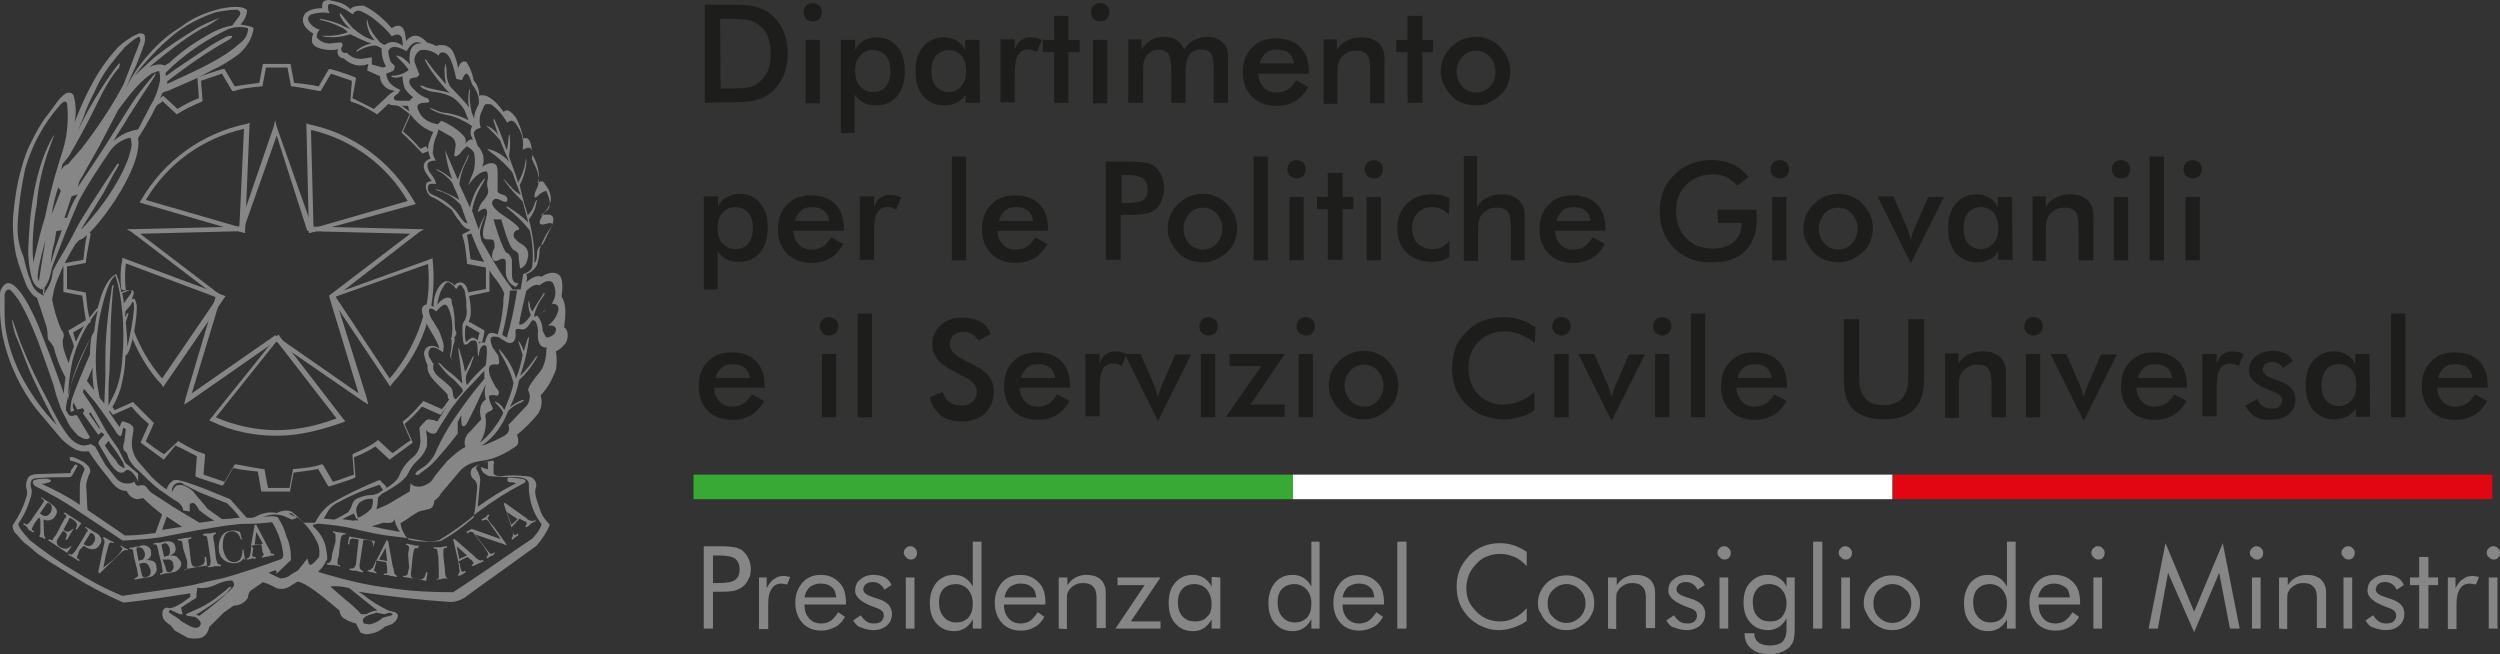 <?xml version="1.0" encoding="UTF-8"?>
<svg id="Livello_2" data-name="Livello 2" xmlns="http://www.w3.org/2000/svg" viewBox="0 0 488.8 127.9">
  <rect x="0" y="0" width="488.8" height="127.9" fill="#333333" stroke="none"/>
  <defs>
    <style>
      .cls-1 {
        fill: #fff;
      }

      .cls-2 {
        fill: #e20613;
      }

      .cls-3 {
        fill: #1d1d1b;
      }

      .cls-4 {
        fill: #868686;
      }

      .cls-5 {
        fill: #39a935;
      }
    </style>
  </defs>
  <g id="Livello_1-2" data-name="Livello 1">
    <g>
      <path class="cls-4" d="M84.4,82.1c.5,0,1.4,.3,1.1,.7-.3,.3-.3,1.3-.9,1.3s-1.3-.3-1.3-.9c0-.5,.6-1.1,1.1-1.1"/>
      <path class="cls-4" d="M35.8,97.4c.5,.3,1.3,.3,1.8,0l-.3-.7-1.1-.9c-.5-.3-1.1,0-1.4,.9l1,.7Z"/>
      <path class="cls-4" d="M109.8,58c.3-2.3,.2-3.9-.7-4.4s-2-.3-3.2,.5c-.7-.3-1.8,0-3,1.1,.2-.5,.2-1.1,0-1.6,.9-.3,1.6-.9,2.1-1.8,.3-.9,.5-2,.5-3,.5-1.6,1.3-3.2,2.3-4.4,.9-2.1,.3-2.8-2.1-2.3,1.1-.7,1.8-1.8,2-3,0-1.1-.3-2.1-1.1-3-.3-.7-.7-.9-1.5-.3,.2-.5,.3-1.1,.3-1.6-.2-1.4-.5-2.6-1.3-3.9-.2-2.6-.7-3.7-1.8-3.2-.2-1.4-.7-2.6-1.3-3.9-1.1-1.6-2-2-2.5-1.3-1.8-2.5-3.4-3.6-4.8-3.2,0-1.1-.3-2.1-1.1-3-.2-1.3-.7-2.5-1.4-3.6-.7-.3-1.4,.2-1.6,1.3-.2-1.1-.5-2.1-.9-3-.3-.9-1.3-1.6-2.3-1.6-.3,0-.7,0-1.1,.2-.5-.3-1.1-.5-1.8-.7-1.5-1.6-2.8-1.8-4.1-.3l-.2-1.4c-.3-1.6-1.3-2-2.6-1.1-1.6-1.8-3.4-3.4-5.5-4.4-1.4,0-2.3,.2-2.6,.7-.5-.5-1.3-1.1-2.1-1.3-.7-.2-1.4-.3-2.1-.5-1.1,0-1.4,.5-1.3,1.6-1.1,0-2.3,.2-3.2,.9-.5,.5-.7,1.3-.5,2,.3,.9,1.1,1.6,2,2.1-.3,.3-.3,.9-.3,1.4,0,.7,.7,1.3,2.1,1.6,.9,.2,2,.3,3,0-.3,.7,0,1.6,.9,1.8h.2c1.3,1.3,3.2,1.8,4.8,1.1l-.2,1.3,2.5,1.1c0,1.1,.7,2.1,1.8,2.6l1.1,.3c-.5,.2-.9,.5-1.3,.9-.2,.2-.7,1.4,.5,1.8,1.1,.2,2.1,.2,3.4,.2,0,.3,.2,.9,.3,1.3,.3,.7,.9,1.3,1.4,1.8,.9,.9,2,1.6,3.2,2-.2,.5-.5,1.1-.7,1.8-.5,1.1-.3,2.3,.2,3.4-.2,0-.7,.3-1.1,.7-.9,1.3,.9,3,1.3,3.7-.3,0-.7,.2-.9,.3-.5,.3-.3,2.6,1.4,3,1.3,.7,2.3,1.5,3.4,2.3,.2,.2,.7,1.3,1.6,2.3,.3,.5,.9,1.4,2,1.6,1.1,3.2,2.5,6.2,4.4,8.9,.9,1.1,1.8,2.3,2.3,3.6-.2,.7-.2,1.4-.2,2.1-.2,2-.5,3.9-1.1,5.9-2-.9-2.1,.3-2.5,1.6,0,0-.9-.2-1.1,.2,0-.7-1.1-1.4-1.6-1.1,0,0-.5,.3-.9,.7-.2,.2-.2-.5-.3-1.1,0-.7,0-1.4,.2-2.1,0,0,.5-.5,.7-1.1,.5-1.1,.2-4.1-.5-6.2-.2-.5-.5-.9-1.1-1.1-.2,0-1.1,0-1.3,.7,0-.3-.7-.7-1.3-.9-1.4-.3-3,2.5-2.8,5-1.1-.9-2.5-.5-2.3,.9,.2,2,3.2,5.7,3.4,7.3-.9-.9-3-.9-3,1.1,.2,.7,.3,1.4,.7,2.1-.3,2.1,2,3.6,3.9,5.7,0,.9,.3,.9,.5,1.3-.3,.5-2.5,4.1-2.6,4.1-.2,0-1.6-.9-2.1-.3-.5,.5-.9,.9-1.3,1.4l.2,2.5c0,1.3-.5,2.6-1.6,3.4-1.1,.9-2,2.1-2.5,3.4-.2,.7-1.1,1.6-2.5,2.5-.2-.5-.7-.9-1.1-1.3,0-.2-.2-.2-.5-.2-3,1.3-6,2.6-9,4.4-1.5,.9-2.6,2.3-3.4,3.9h-2.2c-.7-.7-1.4-1.4-2.3-2.1-.5-.3-1.6-.5-3,.2-1.4-.3-2.8,0-4.1,.7-.5,.3-1.3,.3-1.8,.2l-3.2-3.6c-6.7-2.8-10.3-4.1-11-3.7-.7,.3-1.3,1.1-1.4,1.8-1.1-.7-2.1-1.6-3-2.5l-2-2.3c-1.3-1.3-2-3-1.8-4.8l.3-2.1c0-.2,0-.5-.2-.7-.5-.5-1.1-.7-1.8-.9-.2,0-.3-.2-.7,1.1-.7-.9-1.4-2-2.1-3,1.1-1.4,1.8-3,2.3-4.6,.5-2,.9-4.1,.9-6.2,0-.2,.2-.2,.2-.3,1.1-.7,2.3-8.2,2-9.9-.2-.7-.3-1.1-.5-1.1s-.3,0-.5,.2l.3-.7c.2-.5,.2-.9,0-1.1-.9-.2-1.6,0-2.3,.3-.2-1.3-.5-2.3-.9-3.4-.2-.2-.3,0-.3,0-1.8,1.1-2.6,3.6-3.4,6.5l-.5,.5c-2.5,3-4.2,6.5-5.2,10.3-.3-.9-.7-1.8-.9-2.6-.2-.5-.3-1.5-.2-2.1,.3-.5,.2-1.3-.3-1.8-.9-2-1.4-3.9-1.8-5.9,.2-1.4,.5-2.8,1.1-4.1,.9-2.3,2.1-4.6,3.4-6.7,.3-.3,.5-.7,.9-.9,2.3-.5,12.4-13.7,11.4-19.9,1.8-2.8,3.4-5.7,4.8-8.9l.5-.2,.7-.2c2.1-.9,4.1-1.8,5.9-2.6l2.6-1.4c2-.9,3.7-2,5.3-3.2,1.6-1.5,2.5-3,2.8-5-.3-.3-1.3-.5-2.6-.7,.7-.7,1.3-1.8,1.3-2.8-.5-.7-2.3-.9-5.2-.3-2.8,.7-5.5,1.8-7.8,3.6-2.3,1.4-4.4,3.2-6.2,5.3-1.8,2-3.2,4.1-4.4,6.5l1.3-3c.7-1.4,1.4-3.2,2.1-5.2,.3-.7,.3-1.4,.2-2-.2-.3-.7-.5-1.3-.3-1.6,.7-2.8,1.6-3.9,2.6-2.1,2.3-3.9,4.8-5.3,7.6-1.3,2.3-2.3,4.8-3.2,7.1,.3-1.6,.3-3.4-.2-5.2-.2-.5-.7-.7-1.4-.5-.9,.5-1.6,1.4-2.1,2.1-.7,.9-1.4,2-2.1,2.8-.9,1.3-1.6,2.5-2.3,3.9-1.1,2-1.8,3.9-2.3,5.9-.9,3-1.3,6-1.6,9-.2,2.6,0,5.2,.5,7.8,.5,2.1,1.3,4.1,2.1,6.2,.7,1.3,1.4,2.1,2,2.3,.3,.9,.9,2.5,1.6,4.8,.3,.7,.5,1.6,.5,2.5,0,.3,0,.9,.3,1.1,.3,.3,.7,.9,.9,1.3,.5,2,1.3,4.1,2.3,5.9-.2,1.3-.3,2.3-.3,3.2-2.1-6-3.9-10.6-5.2-13.8-2.5-5.7-4.6-8.2-6-7.8-.7,.3-1.3,1.3-1.3,2v3c0,1.8,.2,3.4,.5,5.2,1.1,5.3,3.4,10.3,6.7,14.5l4.8,5.7c.9,.9,1.8,1.6,2.8,2.1,.7,.3,1.6,.5,2.5,.3,1.3,2,2.6,3.7,4.1,5.5,1.1,1.6,2.1,2.3,3.4,2.3,.3,.9,1.3,1.6,2.1,1.6l1.1-.2c1.1,1.1,2.3,2.1,3.7,3.2l-1.3,3.6c-2,.3-4.1,.5-6,.5-1.8-1.3-4.1-2.8-7.3-5l-.2-3.9c-.2-1.3,.2-2.3,.7-3.4,.2-.7-.3-1.4-1.3-2.1-1.4-.7-2.1-1.1-2.6-.9-.2,0,0,.3,0,.7v.2c0-.2,0-.3,.3-.2,1.8,.5,2.6,1.1,2.5,1.8-.5,1.1-.9,2.1-.9,3.4v3.4c-2.3-1.6-5-3-7.5-4.1,.3,0,.7,0,1.1-.2,.3,0,.7-.2,.7-.3,.2-.3-.2-.3-.7-.5-.9,0-1.8,0-2.6,.3-.3,.3-.2,.7,.2,1.1,2.8,1.4,5.7,3,8.3,4.8,3.7,2.5,6.7,4.4,8.9,5.9,2.8-.2,5.9-.3,8.7-.9l5.7-1.1c2.3-.3,4.8-.9,7.3-1.1,1.3-.2,2.3-.2,3.6-.2s2.6-.2,3.9-.3c1.1,1.8,1.8,3.7,2.1,5.7,.2,.9,0,1.3-.3,1.5-3.7,1.4-7.5,2.6-11.2,3.7-2.3,.5-4.2,.9-6.2,1.4-4.6,.9-9.2,1.4-13.7,2.1-3.4-1.4-6.7-3.2-9.9-5.2-2.8-1.6-5.5-3.6-8.2-5.7-1.8-2-2.5-3-2.1-3.4,1.1-1.6,1.8-3.2,2.3-5,.2-.5,.2-.9,.2-1.4-.5-1.5-.2-2.3,1.1-2.3,2-.2,3.9-.2,5.9-.2,.3,0,.7,0,.9-.3l1.1-2-.5-.2-.9,1.3v.4l-6.7,.2c-.5,0-1.3,.2-1.6,.7-.5,.9-.5,1.8-.2,2.6,0,.3,0,.9-.2,1.3-.5,1.8-1.4,3.6-2.5,5.2-.2,.3-.2,.7,.2,1.5,.9,.9,1.6,2,2.6,2.6,.9,.7,1.6,1.5,2.6,2.1,1.3,.9,3.2,2.1,6.2,3.9,3.2,2,6.5,3.7,9.9,5.2,.7,0,5-.5,13.1-1.8v.7c-2.3,1.8-3.9,2.5-4.4,2.1-.9,0-1.3,.7-.9,2.1,.3,.5,.9,1.1,1.4,1.3l.9,1.1,2.5,1.4c.9,.2,1.8,.2,2.6,0,.9-.3,1.4-1.1,1.6-2.1l.2-.2,2.6-2.6,2-1.4c1.3,0,2.3-.7,2.8-1.6,0-.7,.3-1.1,.5-1.3l2.3-1.6c0-.2,1.1,.2,2.8,1.1,.7,.2,1.6,.2,2.3-.2l1.8-1.1c1.6,.3,4.2,2.3,8.2,5.7,0,.5,.3,1.1,.7,1.4,.7,.5,1.6,.9,2.5,1.1l.9,1.8,.9,.3c1.4,0,2.8-.5,3.9-1.5l1.4-.5c.7-.5,1.1-1.1,1.1-1.8l-.5-.5-1.3-.3c-1.8-.9-3.4-1.8-4.8-3l-1.1-.7c5.9,.9,11.9,1.6,17.9,2,1.3,0,2.5-.5,3.6-1.4,1.4-1.1,5.9-4.2,13.3-9.6,1.1-1.3,2-2.6,2.6-4.1-.7-.7-1.4-1.6-1.8-2.6-.3-.9-.7-2-.9-2.8-.2-.7-.2-1.4,0-2,.2-.7-.2-1.3-.5-1.6s-.9-.5-1.6-.5c-1.6-.2-3.2-.2-4.8,0-.9,0-1.3-.3-1.4-.5v-1.6c.2-.7,0-1.1-.5-.9-1.3,.2-2.5,.7-3.6,1.4-.5,.5-.5,1.4,0,2l.2,.2c.5,.3,.7,.9,.7,1.6-.2,2-.3,3.9-.7,5.9-2.1,1.8-4.2,3.4-6.5,4.6-2.1,.2-4.1,.2-6.2-.3-.9-.9-1.4-2-1.6-3.2,1.3-.7,2.3-1.6,3.6-2.3,.7-.2,1.4-.3,2.1-.5,.5-.2,.9-.7,.9-1.6,.5-.3,1.1-.9,1.3-1.4l3.9-4.6c1.1-1.1,2.5-1.6,4.1-1.8,2.5-.3,4.8-1.5,6.9-3,.3-.5,.3-1.3,0-2.1,1.6-1.3,2.8-2.5,4.1-4.1,.7-1.1,.9-2.3,.5-3.6,1.4-1.4,2.3-3.2,3-5,.2-1.3,.2-2.3,0-3.6,.7-.3,1.3-.9,1.8-1.5,.3-.3,.5-1.1,.5-1.6,0-.7-.2-1.3-.7-1.6,.3-2.4,.5-4.5-.5-6M48.5,5.5c0,1.1-.5,2.1-1.4,2.8-1.8,1.6-3.6,2.8-5.7,3.9-2.3,1.3-5.3,2.6-8.7,4.2v-.5c3.9-3,8-5.9,12.2-8.2,.9-.7,.5-.9-.7-.5-1.3,.7-2.6,1.4-4.2,2.5-2.6,1.8-5.2,3.4-7.6,5.2v-.7c3.6-3.6,7.8-6.4,12.2-8.5,1.3-.5,2.7-.5,3.9-.2m-14.8,1.5c2.5-2.1,5.5-3.6,8.5-4.6,1.4-.3,2.8-.5,4.2-.5,.5,.2,.7,.5,.5,1.1l-1.5,2c-1.8,.3-3.6,1.1-5.2,2.1-2.5,1.4-5,3.2-7.1,5.2l-.9,.5c-.7-.3-1.6-.3-3,.3,3.4-2.8,6.7-5.5,10.4-7.6,1.3-.5,2.3-1.3,3.4-2-1.4,.5-2.8,1.1-4.1,1.8-3,1.8-5.9,3.7-8.7,5.9l-3.9,3.6c2.4-3.1,4.7-5.5,7.4-7.8m-4.1,7.4c.7-.3,1.3-.5,1.5-.5,.2,.5,.2,1.3,.2,1.8-.3,1.6-.9,3.4-1.8,4.8l-2.5,4.8c-1.8,.3-3.6,1.1-4.8,2.3,.7-1.4,1.8-2.8,2.8-4.6,1.1-1.8,2.8-4.4,5.2-8,.3-.7,.3-.9,0-.5-1.1,1.3-2.1,2.5-3,3.7-1.6,2.1-3.7,5.7-6.5,10.1-.7,1.1-2.5,3.9-5.5,8.3l.3-1.1,3.9-6.9,3.7-7.1c1.9-2.5,3.8-5.2,6.5-7.1M13.5,30.5c2.3-3.9,4.4-8,6.4-12.1,.9-1.8,2-3.6,3.4-5.2,.3-1.1,.2-1.1-.7,0-2.8,3.9-5.5,8.2-7.5,12.7l1.3-3.2c.5-1.6,1.3-3.2,2.1-4.8,.9-2.1,2.1-4.1,3.6-5.9,1.1-1.5,2-2.3,2.3-2.8,1.6-1.4,2.5-2,2.8-2,.2,.2,.3,.5,.2,.9l-3.2,8.3c-2.3,4.4-5.2,8.7-8.3,12.7-1.4,1.6-2.3,2.6-2.6,3-.7,.2-.9,.5-1.3,1.1l.2-1.1,1.3-1.6Zm1.7,7.5c-.9,1.4-1.6,3-2.1,4.6h-.5l1.4-4.2,1.2-.4Zm-5,11.2l.5-2,.3-2,1.1-.2-1.3,3.6-.9,3,.3-2.4Zm-.1-7.3c.3-1.8,.7-3.6,1.3-5.3l.5,.7-1.8,4.6Zm-2.5,13.1l-.2-.5c-.2-.3,.2-3,1.5-7.6-.6,3.5-1,6.2-1.3,8.1m-1.1-3.7c-.3-3.7,0-7.7,.7-11.4,.3-4.2,1.4-8.3,3-12.4,.5-1.3,.5-1.4,0-.5-2.6,4.6-4.2,11.4-4.6,20.2-.2,2.3,0,4.6,.5,6.7,.3,1.4,.9,2.1,1.6,2.5,.3,.2,.7,.2,1.1,0-.2,.5-.2,.9-.2,1.4-1.3-.5-2.1-1.4-2.5-2.6-.7-1.6-1.1-3.2-1.5-5-1.1-2.5-1.3-4.8-1.1-7.3,.2-3.2,.7-6.5,1.4-9.8,1.3-4.6,3.6-8.9,6.7-12.4,.7-.9,1.3-1.1,1.5-.5,.2,1.8,.2,3.4,0,5.2-.2,2-.7,3.7-1.3,5.5-1.8,5.7-2.6,9.6-3,11.6-.7,2-1.4,5.1-2.3,8.8m1.9,6.4v-1.1c1.6-1.8,1.4-3.6,2.1-5.2l2.3-5.9,2.6-6.2c1.8-3.4,3.9-6.5,6-9.6,.9-1.4,2.5-2.5,4.1-2.8,.3,.9,.3,1.8,0,2.6-.3,1.4-.9,2.8-1.6,4.2,0,0-.2,0,0,0-2.1,4.2-5,8-8.2,11.4l4.6-7.5,2.1-3.9c.9-1.4,1.1-2,.5-1.6-4.4,6.7-7.1,10.8-8,12.6s-1.8,3.4-2.6,4.8c-.7,1.1-1.4,2.3-2,3.6-.1,1.8-.8,3.1-1.9,4.6m17.8,2.6c-.2,2.5-.7,5-1.3,7.5,0-1.6-.2-3.2-.3-4.8l.5-1.6q0-.5-.3,0l-.3,.7v-1.2l1.1-1.3c.4-1,.6-.7,.6,.7m-1-3.5c.5-.2,.7,.2,.3,.7l-1.3,1.8c0-.7-.2-1.3-.3-2,.3-.1,.9-.3,1.3-.5m-5.2,3c.9-3.7,1.8-5.5,2.6-5.9,.7,2.3,1.1,4.6,1.3,7.1,.3,3,.3,6.2,0,9.4-.2,2.5-.7,5-1.8,7.1l-.9,1.8c0-2.6,0-5,.2-6.5,0-1.8,.2-3.9,.2-6.7s.2-6,.5-9.6c.2-.9,.2-1.1-.2-.5-.7,4.6-1.3,9.4-1.3,14v3.7l-.2,5.2-.9-1.1c-.7-3.2-.9-6.4-.7-9.8,.1-2.7,.5-5.6,1.2-8.2m-5.9,11c.9-3.7,2.6-7.1,5-10.1-.3,1.3-.5,2.6-.7,4.1-1.8,3.2-3.4,6.4-4.4,9.9-.3,1.3-.5,2.5-.7,3.6,0-2.4,.3-5,.8-7.5m4.3,5.5l-1.4-1.8,1.1-2.6c-.1,1.6,.1,3,.3,4.4m13.3,27.3l.9-2.6,3,2-3.9,.6Zm7.3-1.4l-5-3-4.6-3-.9-1.1c-.3-.3-.7-.3-1.1-.2-.5,.2-.9,0-1.1-.7-1.3,.7-2.8,.3-3.6-.7l-2.1-2.6-2-3.6-.9-.5c-.3,.2-.9,.3-1.5,.3-1.1-.2-2.1-.9-2.8-1.8-1.6-2.1-2.8-4.4-3.9-6.7-2-3.7-3.9-7.6-5.5-11.6-.7-2.1-1.3-3.6-1.4-4.1-.2-.5-.3-.5-.2,0,.2,1.3,.5,2.5,1.1,3.7,1.1,2.8,2.1,5.7,3.4,8.3,1.4,3,2.8,5.7,4.2,8.2-2.8-2.8-5.2-6.2-7.1-9.9-1.3-2.6-2.3-5.5-2.8-8.3-.3-1.4-.3-2.8-.3-4.2v-3.2c.2-.7,.5-.9,.9-.9,.2,0,.9,.7,1.8,2,1.6,2.6,2.8,5.5,3.9,8.3,1.6,4.4,2.6,7.3,3,8.5,.3,1.4,.7,2.5,1.1,3.6,.3,1.1,.9,2.1,1.4,3,.5,1.3,1.4,2.3,2.3,3.2,1.1,.7,1.8,.9,2.3,.3l-2.5-4.2c-.2-.2-.5-.2-.7,0h-.7l-.2-.2-.2-.2s0-.2-.2-.3q0-.2-.2-.3v-.7c.2-1.4,.5-2.6,.9-4.1,1.1-3.4,2.5-6.5,4.1-9.8-.2,1.3-.3,2.3-.3,3.6-1.6,3.7-2.8,6.5-3.6,8.9-.3,1.6-.3,2.5,0,2.3l.5-.2-.3-.9,.2-.7,.7,1.4,1.1-.3,.3,.5-.3,.5,3,4.2,.7-.5,.5,.5c-.9,.9-1.3,1.5-1.1,1.8,.7,1.3,1.4,2.3,2.1,3.6,1.3,2,2.3,2.5,3.2,1.6,.2-.2,.5-.2,1.1,.2,.5,.5,1.1,1.3,1.3,2v-1.6l-2.5-2.1-1.4-2.8c-.9-1.3-1.8-2.5-2.5-3.7-.5-.9-1.1-2-1.8-3.2-.7-1.3-1.6-2.6-2.6-4.1l.2-.7,2.1,2.5c1.4,1.8,2.6,3.6,3.9,5.5,.7,1.3,1.3,1.6,1.4,.9l.3-1.3,.5,.3-.3,2.5-.2,.7c0,.5,0,.9,.3,1.1,.3,.2,.5,.5,.7,1.3,.5,1.1,1.3,2,2.1,2.6,1.3,1.3,2.5,2.5,3.9,3.6,1.4,.9,2.5,1.8,3.4,2.3s1.3,1.3,1.3,1.8l1.3,.2v-1.5l.7-.2c.5,.3,.9,.9,1.1,1.4,1.1,.9,2.1,1.6,3,2.1l-2.9,.4Zm-21.6-21.3l.3-.3,1.8,3v.3l-2.1-3Zm3.1,6.2l.7-.9,1.8,2.5,1.1,1.8,.3,1.1c-.7-.3-1.3-.7-1.6-1.4l-1.3-1.6-1-1.5Zm22.9,14.4l-2.8-2c-1.1-1.4-2-2.3-2.5-3-.3-.5-.9-.9-1.6-1.3-.5-.3-1.1-.5-1.8-.3-.3,0-.7,.5-1.1,1.3v-.3c0-.5,.3-1.1,.9-1.4,.5-.2,1.1-.2,1.4,.2l3.2,1.6,5.3,2.1c.9,.9,1.8,1.8,2.5,2.8-1,.1-2.3,.3-3.5,.3m1.8,13.7c-2,2-4.1,3.6-6.2,5.2l-.7-.2c1.5-.9,3.4-2.1,5.9-4.1l1.1-1.3h-.5c-.9,.9-2,1.6-2.8,2.3-1.3,.9-2.5,1.6-3.7,2.1l-2,.9,.3,.3,1.5,.2c.9,.5,1.3,1.1,1.1,1.6-.3,.7-1.1,.7-2.1,.2l-1.6-.9c-.5-.5-1.1-.9-1.8-1.3l-.7-.5,.2-.5,2,.9h.5l-.3-1.3,2.3-1.5c.5-.2,.9-.5,.7-1.1l.2-1.3c1.1,.2,2.3,0,3.4-.5,1.1-.5,2.1-.9,3.4-.9,.5,.6,.5,1.1-.2,1.7M72.7,12.6v-1.4l-1.3,.2c-1.3,.3-2.6,0-3.6-1.1-.7,.2-1.1-.2-1.1-.9,.5-.7,.3-1.1-.2-1.1l-2,.2c-.9,0-1.8-.3-2.5-1.1-.2-.3,0-1.1,.5-1.6-.7-.2-1.6-.7-2.1-1.6-.3-.5-.2-1.1,.5-1.4,1.1-.3,2.3-.5,3.6-.2-.3-.3-.5-1.1-.3-1.6,0-.5,1.3-.2,3.4,.9l1.4,.9c.3-.7,1.1-.9,1.8-.5,1.1,.5,2,1.1,2.8,1.8,1.1,.9,2.1,1.8,3,3,.9-.5,1.6-.5,2,.3l.2,1.6c-1.1-.9-2.5-1.1-3.6-.2l-.9-.5c-.9-1.1-1.8-2.1-2.3-3.6-.2-1.1-.3-1.1-.3-.2,.2,1.3,.7,2.5,1.6,3.4-1.6-.3-3-1.3-4.2-2.3-.7-.7-1.4-1.6-2.1-2.5-.5-.7-.7-.7-.5,0,.5,1.1,1.3,2,2.1,2.6-.7-.3-1.4-.5-2-.9-1.3-.5-2.5-.9-3.9-1.1q-.5,0,0,.2c1.3,.3,2.5,.7,3.7,1.3,.5,.2,1.1,.5,1.6,1.1-1.3,.5-2.5,.7-3.9,.7h-1.1c.2,.2,.5,.2,.7,.2,1.6,.2,3.2,0,4.8-.5,1.4,.7,2.6,1.3,4.1,1.8-1.1,.2-2,.7-2.8,1.3-.3,.3-.2,.5,.5,0,.9-.5,2-.9,3.2-.9l1.1,.5c0,1.3,.2,2.5,.9,3.6l-.7,.2-2.1-.6Zm7.4,7.1c-2.5,0-3,0-3-.3-.2-.3-.2-.5,.7-1.1l.5-.7c-1.5-.7-2.6-1.4-2.8-3.2l1.3-.5c.5-.5,.5-1.1,0-1.4s-.7-1.1-.9-2.5c.5-1.1,1.6-1.1,3.6,0,.9-1.6,1.8-2.1,3-1.5-1.1-.2-2.1,.5-2.3,1.6-.2,.9-.2,1.8,0,2.5-.3-.3-.9-.9-1.6-1.4-1.3-.5-1.4-.5-.7,.2s1.5,1.4,2,2.3c-.9,.7-2,1.1-3.2,1.1-.3,.2-.3,.3,.2,.3,.5,.2,1.3,0,1.8-.2,0,.9,.2,1.8,.5,2.5,.5,.7,1.1,1.3,1.6,1.6-.3,.2-.5,.4-.7,.7m1.5,1.3c0-.5,.3-.9,1.5-.9,.9,0,1.1-.3,.5-.9-1.3-.3-2.3-1.3-3.2-2.3-.5-.7-.5-1.3,0-1.6l1.1-.2,.5-.5-.9-2.3c-.3-.9,.2-2,1.1-2.5,1.3-.2,2.5,.2,3.6,1.1,0-.5,.5-.9,1.3-.5,.7,.2,1.5,2,2.1,5l1.1,.3c.3-.9,.7-1.3,.9-1.3,.3,0,.7,.7,1.1,2.1,.9,1.1,1.5,2.5,1.3,3.9-.5,.9-.9,1.8-.9,2.8l-.5-1.3c-.3-1.5-.5-2.8-.3-4.1,0-.5-.2-.5-.2,0-.2,1.1-.2,2.1,0,3.2-1.1-1.5-2.5-2.8-3.7-4.1-.7-1.3-.7-2.3-.7-3.4-.2-1.1-.2-1.3-.3-.7-.2,1.3,0,2.5,.2,3.7-1.3-1.5-2.5-2.8-3.6-4.4-.3-.5-.5-.7-.5-.3,.7,1.4,1.6,2.6,2.6,3.9,.9,1.1,1.6,2,2.3,2.5-.9-.3-2-.5-3-.7-.9-.2-1.6-.3-2.3-.7-.7-.2-.7,0,0,.5,.7,.3,1.6,.7,2.5,.7,1.3,.2,2.3,.5,3.4,1.1,.9,.7,1.8,1.6,2.3,2.6l.7,1.8c-1.3-.7-2.6-1.1-4.1-1.4-.9,0-1.8-.3-2.6-.7-1.1-.5-1.1-.3-.2,.2,.9,.5,1.8,.7,2.8,.9,1.6,.3,3.2,1.1,4.6,2l.2,.3c-.3,.3-.3,.9-.3,1.4l.5,1.3c-.3-.5-.9-.2-1.6,.7,.3-.5,.2-1.1-.2-1.6-1.3-1.4-2.8-2.3-4.4-3l-.7,.7c-2.3-.4-3.5-1.5-4-3.3m5.4,8.3c.3,2,.7,3.9,1.4,5.7-.9-.7-1.8-1.4-2.8-1.8-.5-.3-.5-.2,0,.2,1.1,.5,2.1,1.4,2.8,2.3,.5,1.3,1.1,2.3,1.4,3.4-1.3-.9-2.6-1.4-4.1-2-.7-.2-.7,0,0,.2,1.8,.5,3.2,1.4,4.4,2.8l1.3,3.6c-.5,0-1.1-.7-2-2.1-1.3-1.6-3-2.8-5-3.6-.5-.2-.9-.9-.7-1.5,0-.5,.5-.7,1.6-.5-.2-.7-.5-1.3-.9-1.8l-.5-.7c-.7-1.5-.3-2.1,1.3-2.1-.5-.9-.7-1.6-.5-2,0-.9,.2-1.8,.5-2.5,.2-.5,.5-1.1,.5-1.6,.9,.5,1.6,.9,2.3,1.3,.7,.3,1.1,1.1,1.1,1.8l-.3,2c.2,.3,.5,.2,1.1-.3,.3-.5,.9-1.1,1.4-1.5,.5,.3,1.1,.7,1.4,1.3,.3,1.6,.2,3.2-.5,4.6l-.7,1.8c1.4-2,2.6-2.8,3.6-2.8,.3,.2,.3,.7,.3,1.4-.2,.7-.2,1.4,0,2.1s-.2,1.4-.7,2c-.7,.7-1.1,1.6-1.3,2.5,1.4-1.1,2-.9,1.8,.5l-.7,2.8c-.2,1.4,0,2,.7,2s1.1,0,1.3,.2c.2,.3,.2,.9,.2,1.4-.3,.5-.5,1.3-.5,1.8,0,.3,.2,.5,.3,.7,.2,.2,.7,.2,1.3-.2,.7-.3,1.1,0,1.1,.5v2c0,.7,.2,1.3,.7,2,.3,.3,.7,.7,1.3,.9l.5-.7c-.9,0-1.3-.5-1.3-1.8v-2.8c-.3-.9-.7-1.3-1.1-1.4-.3-.2-1.3-2.3-2.5-6.5h1.5c1.1,3.7,1.8,5.7,2.5,6,.5,.3,.9,.5,.9,1.1,0,.9,.2,1.6,.3,2.5,.7-.2,1.3-.9,1.5-2.1,.3-1.1-.2-2.1-1.1-2.6-.9-.5-1.4-1.1-1.6-1.4-.2-.7,0-1.3,.9-1.5,.5-.2-.7-1.3-3.6-3.2-1.4-1.1-2-2-1.3-2.6,.2-.3,.7-.3,1.3,0,.5,.3,1.1,.5,1.3,.3,.3-.5,0-1.1-.7-1.3s-1.3-.5-1.1-.9v-3c0-.5,0-1.3-.2-1.8-.5-.7-1.5-.7-2.8,.2,.3-.7,.3-1.4,.2-2.1-.2-.7-.5-1.4-1.1-2l-.7-2c-.2-.7,.2-1.3,1.3-1.5-.3-.9-.3-2,0-2.8,.2-.5,.5-1.1,.7-1.6,.2-.3,.5-.3,1.3-.2,1.3,.9,2.3,2.1,3.2,3.6,.7-.7,1.4-.5,2.1,.9,.9,1.3,1.1,2.8,.9,4.4,1.6-.9,2.1-.3,1.8,1.8,.5,1.1,1.1,2.1,1.3,3.4,.2,.7,0,1.6-.3,2.3-.3,.5-.5,1.1-.5,1.6,0,.3,.2,.3,.5,0,.5-.5,1.1-.9,1.8-1.1,.3,.7,.7,1.6,.7,2.5,0,.7-.3,1.3-.9,1.6-.5,.5-.9,1.3-1.1,2,0,.3,.2,.5,.5,.5h.2l1.3-.3c.5,0,.7,.3,0,1.4-.5,.9-.9,2-1.4,2.8-.9,.5-1.1,1.1-1.1,1.8,0,1.1-.2,1.6-.5,1.8,0-1.3,0-2.6-.2-3.9-.2-1.6-.5-3.2-.9-4.6,.7-.9,1.3-2,1.4-3,.3-.9,.2-1.1-.2-.3-.2,.9-.7,1.8-1.4,2.5-.5-1.6-1.1-3.6-1.6-5.9,.7-1.3,1.1-2.6,1.3-4.1,0-1.4,0-1.6-.2-.3-.2,1.4-.7,2.6-1.4,3.9-.5-1.8-1.3-3.6-1.8-5.2,.2-1.1,.3-2.1,.2-3.2,0-1.3-.2-1.3-.3-.2,0,.9-.2,1.6-.3,2.3l-1.4-3.7-.9-2.1q-.3-.7-.3,0l.9,2.8c-.5-.7-1.1-1.3-1.8-1.6-.5-.3-.7-.3-.3,0,.9,.9,1.8,1.8,2.5,2.6,.5,1.4,1.1,2.8,1.8,4.2-1.1-1.1-2.1-1.8-3.6-2.3-.9-.3-.9-.2,0,.5,1.6,1.1,3,2.5,4.2,3.9,.5,1.6,1.1,3,1.6,4.4-1.3-.7-2.1-1.8-3-2.8-.5-.5-.5-.3,0,.2,.9,1.4,2.1,2.6,3.4,3.9l1.1,4.1c-1.3-1.3-2.5-2.1-3.9-3q-.7-.3-.2,.2c1.6,1.3,3.2,2.8,4.4,4.4,.5,2.1,.7,4.4,.5,6.7,0,.9-.7,1.4-1.8,1.8l-.5,3h-1.6c-.9-1.3-1.6-2.1-2-2.8-.5-.7-1.1-1.8-2-3.2-.7-1.1-1.3-2.3-2-3.4-.3-.9-.5-1.8-.2-2.6,.2-.9,.5-1.6,.7-2.1s.2-.5,0-.2c-.5,.9-.9,1.8-1.1,2.6l-1.3-3.7c.3-2.1,1.3-4.1,2.3-5.7,.3-.7,.3-.9-.2-.2-1.3,1.6-2.1,3.4-2.5,5.3l-2.1-4.6c.2-1.6,.7-3.2,1.6-4.8,.5-1.3,.3-1.3-.3,.2-.7,1.3-1.1,2.5-1.6,3.7m10.2,21.7h1.4c-.5,3.4-1.3,6.9-2,9.2l-.9-.5c.7-2.9,1.3-5.7,1.5-8.7m-11.7,18.8c-.2-.2-.9-.9-2.1-1.8-1.1-.9-1.4-1.8-1.1-2.6-.3-.3-.5-.9-.9-1.4-.2-.5-.2-1.1,.2-1.6,.3-.5,1.3-.3,2.5,.7,.2-.7,.2-1.4,0-2.1-.2-.7-.5-1.4-.7-2-.5-.9-1.1-1.8-1.6-2.6-.5-1.1-.5-1.6-.3-1.8s.7,0,1.3,.5c1.1-1.3,1.8-1.6,2.1-1.1,.5,.7,.7,1.6,.9,2.5,.2,1.3,.2,2.5,0,3.7l-.2,.2,.2,.2c0,1.1,0,2-.3,3,0,.3,.2,.7,.3,1.1,0-.3-.2-.7,0-1.3,0-.2,.2-.7,.3-1.6,.2-.5,.3-.9,.3-1.4q0-.2-.3-.2c.3,0,.5-.3,.5-.5,.2-.2,.2-.5,0-.7-.2-.7-.2-1.4-.2-2.1,0-.9-.2-1.8-.3-2.6-.2-.5-.3-.9-.3-1.4,0-.3-.3-.5-.7-.5-.5,0-1.3,.3-2.1,1.4,.2-1.3,.5-2.6,1.3-3.7,.3-.7,.9-.9,1.3-.5,.3,.2,.7,.5,.9,.9,.2,.3,.3,.2,.5-.2,.2-.3,.5-.5,.7-.3s.3,.5,.5,.7c.2,.3,.3,.9,.3,1.3,.2,.7,.2,1.6,.2,2.5,.2,.9,0,1.6-.3,2.3-.3,.3-.5,.9-.5,1.4,0,2.3,.2,3.4,.5,3.4s.7-.2,.9-.5,.5-.3,1.1-.3c.3,0,.5,.7,.5,2s.2,1.3,.3,.3c.2-.9,.5-1.4,1.1-1.4,.5,0,.5,1.3,.2,3.9-1.4,1.3-2.6,2.5-3.7,3.9-.3-.7-.3-1.6,0-2.3,.2-.5,.5-.9,.7-1.4s.3-1.1,.5-1.4q.3-1.1-.2-.2c-.2,.5-.5,1.1-.7,1.4-.2,.3-.3,.9-.7,1.3-.2-1.3-.5-2.5-.9-3.7-.3-1.3-.5-1.3-.3,0,.3,2,.5,3.9,.7,6-.7-.7-1.4-1.4-2.3-2.1-.7-.5-1.4-1.1-2-1.8-.5-.3-.5-.2-.2,.2,.7,.9,1.4,1.8,2.3,2.5,.7,.5,1.3,1.3,2,2,.2,.2,.3,.5,.3,.7-.3,.5-.9,1.1-1.4,1.6-.3-.2-.5-.5-.5-.9-.1-1.1-.3-1.3-.6-1.6m-23.7,24.1c.5-.7,1.3-1.3,2.1-1.6,2.3-1.3,4.8-2.3,7.5-3.2,.2-.2,.5,0,.5,.2l.5,.7-.7,.5c-.5,.3-1.1,.5-1.6,.5-.9,0-1.6,.2-2.3,.5-.9,.2-1.4,.9-1.6,1.8-.2,.3-.3,.7-.7,1.1-.9,.5-1.8,1.1-2.6,1.4l-2.1-.2,1-1.7Zm5.7,2.1h-.3v-.2c-.2,.2-.5,.2-.7,.2l-2.1-.3,2.3-1.1,.5,1.1,.3-.2-.3-1.1c-.2-.7,.2-1.6,.7-2,.7-.5,1.4-.7,2.3-.7,.3,0,.3,.7,0,1.8-.7,.9-1.8,1.6-2.8,2l.1,.5Zm-9.6,8.5l-.3-1.1-1.8,2.3-1.5,.9c-.5,.5-1.3,.7-2,.7l-2.3-1.1,1.3-.5,.3,.2c-.2,.7,0,.5,.7-.2l2.1-2c0-1.6-.2-3.2-.9-4.6-.3-1.3-.9-2.5-1.6-3.6,0-.3-1.1-.5-3-.2,1.3-.5,2.6-.7,4.1-.2l1.6,.7,.9-.3-.2-.2-1.4-.7h.7l.7,.7h.2l.5,.3c1.6,1.4,2.8,3,3.7,5,.3,.9,.3,1.8,.2,2.5-1.1,1.3-1.6,1.8-2,1.4m15.7,9.5l.7,.2-.2,.3-1.8,.5c-.7,.7-1.6,1.1-2.6,1.3l-1.1-.2-.2-.7c.2-.3,.5-.7,1.1-.9,.5-.2,1.1-.3,1.6-.5l1.6,.3,.9-.3Zm-2.3-.4c-1.3,0-2,.7-2.3,.7h-.9c-.9-1.1-2-2-3-2.8l-3-2.6c1.3-.2,2.5,0,3.7,.3l5.5,4.4Zm9.3-13.6c.9,.2,2,0,2.8-.2,2.6-1.6,5.2-3.4,7.3-5.3,2.8-2.1,5.9-4.1,9-5.7,.7-.3,.7-.7,.2-.9-1.1-.2-2-.3-3-.3-.3,.3-.3,.7,.2,.9,.3,0,.9,0,1.3,.2-2.6,1.3-5,2.8-7.5,4.6,.2-1.8,.3-3.4,.5-5.2,0-.7-.3-1.4-.7-2.1-.3-.3,0-.9,1.3-1.3l.9-.2v1.5l-1.4-.5,.2,.7c.3,.5,.9,.9,1.4,1.1l3.6,.2h1.6c1.8,0,2.6,.5,2.6,1.4s0,1.6,.2,2.5c.3,2,1.1,3.7,2.3,5.3-.3,1.1-1.1,2-1.8,2.8l-3.4,2.3c-3,2.1-6.9,4.8-12.1,8.2-4.2,0-8.7-.2-12.9-.9-4.2-.5-8.5-1.6-12.6-2.8l-.9-.3,.5-.5c.5-.5,.9-1.3,1.3-2,0-.7-.2-1.6-.3-2.3-.3-1.6-1.3-3-2.5-4.1v-.3l1.1-.2c2.5,.2,5,.5,7.3,1.1,2.1,.5,4.6,1.1,7.6,1.4,2.6,.3,4.7,.7,5.9,.9m-4.9-1.8c-1.1-.2-3-.5-5.5-1.1l2.3-.7c1.3,.2,2,0,2.1-.7,.2,.9,.6,1.8,1.1,2.5m13.7-19.6c-.9,.7-1.3,2-.9,3-1.4,.7-2.5,1.8-3.6,2.8-.9,1.1-1.8,2.1-2.6,3.2-.3,.7-1.1,1.3-2,1.6s-2,.2-2.5-.5l-.2,1.6-4.4,2.6-2.1,.9c.2-.7,.3-1.5,.3-2.3l.7-.7c3-1.6,4.8-3,5.3-4.2,.5-1.1,1.3-2,2-2.6,.7-.7,1.3-1.6,1.6-2.6v-1.6l-.2-1.5c.7,.7,1.5,.9,2,.5,.9-1.6,2-3.2,3-4.8,1.1-1.4,2.1-2.8,3.4-4.1,1.3-1.3,2.1-2.3,3-3.2v1.6c-1.8,2.1-3.4,4.2-5,6.5-1.8,2.5-3.4,5.2-4.6,8-.5,1.1-1.3,2-2.1,2.6-.5,.3-1.1,.7-1.6,1.1-.3,.5-.2,.7,.5,.5,.3-.3,.9-.7,1.4-1.1,.9-.5,3-2.8,6.2-6.9v-2.3l.7-1.3c0,1.3,0,2,.3,2.1,.3,.2,.7-.2,1.1-1.1,.5-.9,1.6-3.2,3.4-7.1-.3,1.1-.3,2.1,0,3-1.1,.7-1.4,2-.9,3.9l-2.2,2.4Zm14.8-14.5c-.2,1.1-.5,2-1.1,2.8-1.8,2.1-2.5,3.4-2.3,3.7,.5,.9,.3,2-.2,2.8-1.3,1.4-2.5,2.6-3.7,3.9,.3,.9,.2,1.6-1.1,2.3-1.4,.7-2.8,1.4-4.2,1.8,2.5-1.6,4.2-4.1,5.3-6.9,.7-.7,1.6-1.3,2.5-1.6,.5-.3,.7-.5,.3-.5-.9,.3-1.8,.9-2.5,1.4,.9-1.8,1.5-3.6,1.8-5.3,1.3-1.1,2.3-2.5,3.2-3.9,.5-.9,.7-1.1,0-.5-.9,1.3-1.8,2.5-3,3.6,.7-2.1,1.3-4.2,1.6-6.4,.2-1.4,.2-1.6-.2-.7l-.7,2.3c-.2-.7-.5-1.5-1.1-2.1l.9,2.8c-.3,1.6-.7,3.2-1.3,4.6-.5-1.8-1.4-3.4-2.5-4.8-.9-1.1-1.1-1.3-.5,0,1.1,1.8,2,3.7,2.5,5.7-.3,1.8-1.1,3.6-1.8,5.3-.3-.7-.9-1.3-1.6-1.6-.3-.2-.3,0,0,.3,.5,.5,1.1,1.1,1.4,1.8-.5,1.3-1.3,2.3-2.1,3.4-.7,.9-1.6,1.8-2.5,2.5,1.1-1.6,1.4-3.6,1.1-5.3,0-.3,.3-.7,.9-.9,.5-.2,.7-.5,.5-.7-.3-.7-.7-1.4-.7-2.3,.5-.2,1.1-.2,1.6,0,.5-.3,.5-.9-.2-1.6-.9-1.5-1.4-2.5-1.4-3.6,0-.7,.5-1.1,1.6-.9,.5,0,.5-.5,.2-1.8l-1.1-1.6c-.7-1.8-.5-2.3,1.1-2l1.8,1.1c1.1,.3,1.8-.3,1.6-2.3,0-.3,.3-.5,1.1-.3,.7,.2,1.3-.3,2-1.6,.5-.5,1.1,0,1.3,1.8-.2,2.3,.3,3.4,1.8,3.4-.3,.1-.1,.9-.3,1.9m2-5.7c0,.3,0,.7-.3,1.1-.3,.3-.9,.7-1.6,.7l-.7-1.3c0-1.1-.3-2.1-1.1-3,.3-.3,.9-.5,1.4-.9,.5-.2,.3,0-.2,.2-.7,.2-1.3,.9-1.6,.9h-.2c.3-1.6,1.1-3,2-4.2,.2-.5,0-.7-.3,0-.7,1.1-1.4,2.1-2,3.2-.3-.3-.5-.9-.5-1.4-.2-.9-.3-.9-.3,0,0,.7,.2,1.4,.5,2.1-.9,1.4-1.8,2.1-2.3,1.8,.3-2.1,.9-4.2,1.4-6.5,1.1-1.1,2-1.4,2.6-1.1,1.1-.9,2-1.1,2.6-.5,.3,.5,.5,1.3,.5,2s-.3,1.4-.7,2.1c.9,0,1.3,.3,1.3,1.1-.2,1.3-1.1,2.5-2.1,3.2,1.1-.2,1.4,.2,1.6,.5"/>
      <path class="cls-4" d="M16.4,106.3c0,.2,.2,.2,.3,.3,.5,.3,1.3,.2,1.6-.5,.3-.3,.5-1.1,0-1.6,0-.2-.2-.2-.3-.2q-.3-.3-.5,.2l-1.1,1.8Zm-8.6-5.9c.7,.5,1.3,.9,2.1-.2,.3-.5,.3-1.3,0-1.6-.2-.2-.3-.2-.5-.3-.2,0-.2,.2-.3,.2l-1.3,1.9Zm12.5,6.2c.2-.5,.2-1.1-.2-1.4l.2-.2c.3,.2,.7,.3,.9,.5,.3,.2,.7,.3,1.1,.5l-.2,.2c-.2-.2-.5-.2-.7,0s-.5,1.8-.7,2.3l-.5,2.5,2-1.6c.5-.5,1.1-1.1,1.6-1.8,.3-.5,0-.5-.2-.7v-.3c.3,.3,.5,.3,.7,.5,.3,.2,.5,.2,.7,.3v.2c-.5-.3-1.3,.3-1.8,.9l-3.7,3.6-.3-.2,1.1-5.3Zm-4.7,.9c-.2,.3-.3,.7-.5,1.3-.2,.3,.2,.5,.5,.7l-.2,.2c-.3-.2-.7-.5-1.1-.7-.3-.2-.5-.3-.9-.5v-.3c.3,.2,.5,.3,.7,.2,.3-.3,.7-.7,.9-1.1l1.4-2.3c.2-.3,.3-.7,.7-1.1,.2-.5-.2-.5-.5-.7l.2-.2c.3,.3,.7,.3,1.1,.7,.3,.2,.5,.3,.9,.5,.7,.3,1.3,1.3,.9,2,0,.2-.2,.2-.2,.3-.5,.9-1.4,1.1-2.3,.7-.2,0-.2-.2-.3-.2-.2,0-.5-.3-.5-.3l-.8,.8Zm-3.4-5.3c.2-.3,.3-.7,.7-1.1,.2-.5-.2-.5-.5-.7l.3-.2,3.2,2.1-.9,1.3-.2-.2c.5-.9,.2-1.3-.5-1.8l-.5-.3q-.2-.2-.3,.2l-1.1,2.1c.9,.7,1.4,.2,1.8-.2h.2c-.3,.5-.5,.7-.7,1.1-.2,.3-.3,.7-.7,1.1l-.2-.2c.5-.9,.2-1.3-.5-1.6l-.9,1.4c-.2,.3-.3,.5-.3,.9,0,.3,.3,.7,.7,.9,.7,.3,1.3,.5,2-.2h.2l-.9,1.3-3.7-2.5,.2-.2c.2,.2,.5,.2,.7,.2,0-.2,.5-.9,.7-1.1l1.2-2.3Zm-3.6,2.1q0,.5,.3,.9l-.2,.2c-.2-.2-.3-.3-.5-.3s-.5-.2-.5-.2l.2-.7v-2.3q0-.5-.3-.7l-.7,.9c-.2,.3-.5,.9-.7,1.3,0,.3,.2,.3,.5,.5l-.2,.2c-.3-.2-.5-.3-.9-.5-.3-.7-.7-.9-1.1-1.1l.2-.2c.3,.2,.5,.3,.7,.2,.3-.3,.7-.7,.9-1.1l1.6-2.3c.2-.3,.5-.7,.7-1.1,0-.3-.3-.5-.5-.5v-.3c.3,.3,.7,.5,1.3,.9,.3,.2,.5,.3,.7,.5,.7,.5,1.5,1.3,.7,2.3-.3,.7-1.4,1.1-2.1,.7h-.2l.1,2.7Zm42.8,2l-1.3-2.3-.3,2.5,1.6-.2Zm-19.2,4.2c.2,.3,.2,.7,.3,1.1,.2,.3,.5,.3,.7,.3,.5-.2,.9-.9,.7-1.4,0-.5-.2-.9-.7-1.1h-1.4l.4,1.1Zm-.1-1.6h0c.3-.2,.7-.2,.9-.3,.2-.3,.3-.7,.2-1.3-.2-.7-.5-1.1-1.1-1.1-.2,.2-.3,.2-.5,.2v.3l.5,2.2Zm-4.6,2.4c0,.3,.2,.7,.3,1.3,.2,.3,.5,.3,.7,.2,.7,0,1.1-.5,.9-1.5-.2-.3-.3-.9-.7-1.1-.3-.2-.7-.2-1.3,0h-.2l.3,1.1Zm-.4-1.6l.3-.2c.3,0,.5,0,.7-.3s.3-.7,.2-1.1c-.2-.7-.5-1.1-1.3-1.1-.2,0-.3,0-.3,.2v.3l.4,2.2Zm22.4-2.5c0,.3-.2,1.3-.2,1.4,0,.3,.5,.3,.7,.3v.3h-.9c-.3,.2-.5,.2-.9,.2v-.2c.3,0,.7-.3,.7-.7,.2-.7,.2-1.3,.2-2l.7-3.9h.3l2.3,4.4c.2,.3,.5,.7,.5,1.1,.2,.2,.5,.2,.7,.2v.3c-.3,0-.7,0-1.1,.2-.3,0-.9,.2-1.3,.2v-.2c.2-.2,.5-.2,.3-.5,0-.2-.2-.3-.2-.5l-.2-1.4-2,.3,.4,.5h0Zm-2.7-3.7h0l.5,2h-.2c-.3-1.1-1.1-1.8-2-1.6-1.5,.2-1.6,2-1.5,3.4,.3,1.4,.9,2.8,2.5,2.6,1.1-.3,1.3-1.3,1.3-2.3l.2-.2,.3,2.1-.3-.3c-.3,.5-.9,.9-1.6,.9-1.6,.2-3-.9-3.2-2.3v-.3c-.2-2,.7-3.6,2.3-3.7,.5-.2,1.3,0,1.8,.2l-.1-.5Zm-6.1,2.8c0-.3-.2-.9-.2-1.3-.2-.2-.5-.3-.7-.3l-.2-.2c.3-.2,.7-.2,1.3-.2,.3,0,.9-.2,1.3-.2v.3c-.2,0-.5,.2-.5,.5s0,.7,.2,1.3l.3,2.8c0,.3,.2,.7,.3,1.1,.2,.3,.5,.3,.7,.3v.3h-1.3c-.3,.2-.7,.2-1.3,.2v-.2c.3,0,.5,0,.5-.5,.2-.3,0-.9,0-1.3l-.4-2.6Zm-4.9,.9c0-.3-.2-1.1-.2-1.3-.2-.2-.5-.3-.7-.2l-.2-.3c.3,0,.7,0,1.3-.2,.3,0,.7,0,1.3-.2l.2,.3c-.3,0-.5,0-.7,.3,0,.3,.2,1.1,.2,1.3l.3,2.6c.2,1.3,.5,1.4,1.4,1.3,.3-.2,.7-.2,1.1-.5,.2-.3,.3-.7,.2-1.3l.3-.2,.2,1.8h-.3c-1.3,.2-2.8,.5-4.1,.7v.2c.3-.2,.5-.2,.5-.5v-1.3l-.8-2.5Zm-4.8,.8c0-.3-.2-.9-.3-1.3-.2-.3-.3-.3-.7-.2v-.2c.3-.2,.7-.2,1.3-.2,.3,0,.5-.2,.9-.2,.9-.2,2,0,2.1,1.1,.2,.9-.3,1.3-1.1,1.6,.3,0,.9,0,1.3,.2,.3,.3,.7,.7,.9,1.1,.2,.9-.5,1.8-1.6,2h-.3c-.2,.2-.5,.2-.9,.2-.5,0-.9,.2-1.3,.3v-.3c.2,0,.5,0,.5-.5,0-.3-.2-.9-.2-1.3l-.6-2.3Zm-4.8,.9c0-.3-.2-1.1-.2-1.3-.2-.3-.5-.3-.7-.2v-.3c.3,0,.7,0,1.1-.2,.3,0,.7,0,1.1-.2,.9-.3,1.8,.2,2,.9v.3c.2,.7-.2,1.4-.9,1.6,.3,0,.7,0,1.3,.2,.5,.2,.7,.7,.7,1.3,.2,.5-.2,1.1-.5,1.4-.3,.3-.9,.5-1.3,.5-.3,0-.7,0-1.1,.2-.5,0-.9,.2-1.4,.2v-.2c.3-.2,.5-.2,.7-.5,0-.3-.2-1.1-.2-1.3l-.6-2.4Zm49.5,.8l-.3-2.6-1.3,2.3,1.6,.3Zm10-.8c0-.3-.2-1.1-.2-1.3-.2-.5-.5-.3-.7-.3v-.3h1.3c.3,0,.7-.2,1.3-.2v.3c-.3,0-.5,0-.7,.3v1.4l.3,2.6c0,.5,0,.9,.2,1.4,.2,.3,.3,.3,.7,.3h-1.3c-.3,.2-.7,.2-1.3,.2v-.1c.2,0,.5,0,.5-.3v-1.3l-.1-2.7Zm-5.9-.5c0-.3,.2-1.1,.2-1.4-.2-.3-.3-.5-.7-.5l.2-.2c.3,0,.7,.2,1.1,.2,.3,.2,.9,.2,1.3,.2l-.2,.5c-.2,0-.5-.2-.7,.2-.2,.3-.2,1.1-.3,1.4l-.3,2.8c-.2,1.3,0,1.4,.9,1.6,.5,0,.9,.2,1.3,0,.5-.3,.5-.5,.7-1.3h.3l-.3,1.8c0-.2-.3-.2-.3-.2-1.4-.3-2.8-.5-4.2-.7v-.2c.3,0,.7,0,.9-.3,0-.3,.2-.9,.3-1.3l-.2-2.6Zm-6.2,1.6c-.2,.3-.3,1.1-.5,1.4,0,.3,.3,.3,.5,.5v.2c-.3,0-.5-.2-.9-.2-.3,0-.5-.2-.9-.2l.2-.2c.3,0,.5-.2,.9-.5,.3-.5,.5-1.3,.9-1.8l1.8-3.6,.3,.2,.9,5c.2,.3,.2,.9,.3,1.3,.2,.3,.3,.3,.5,.5v.2c-.3,0-.7-.2-1.3-.2-.3-.2-.7-.2-1.3-.2l.2-.3c.2,0,.5,.2,.5-.2v-.9l-.2-1.1-2.1-.3,.2,.4h0Zm-.6-3h0c0-1.1-.3-1.4-1.1-1.4-.3,0-.9-.2-.9,.2l-.7,4.6c0,.7,0,.9,.7,1.3v.2c-.5,0-.9-.2-1.3-.3-.5,0-.9,0-1.4-.2v-.2c.9,0,1.1-.2,1.3-.9l.5-4.6c.2-.2-.3-.3-.5-.3-.9-.2-1.3-.2-1.3,1.1l-.3-.2,.3-1.4,5,.9-.3,1.2Zm-7.4-1.1v-1.3c0-.3-.3-.5-.5-.5v-.3c.3,.2,.7,.2,1.3,.3,.5,0,.9,.2,1.3,.2l-.2,.2c-.2,0-.5,0-.7,.3s-.2,.9-.3,1.3l-.3,2.8c-.2,.3-.2,.7-.2,1.3,0,.3,.3,.3,.5,.3v.3c-.3-.2-.7-.2-1.3-.3-.3,0-.9,0-1.3-.2v-.2c.3,0,.5,0,.7-.3s.3-.7,.3-1.3l.7-2.6Zm35.6-4.4l-2.1-1.4,.9,2.5,1.2-1.1Zm-9.9,7.1l-2-1.8,.5,2.5,1.5-.7Zm8.7-5.5c0,.5,.2,1.1,.5,1.4,.3,.3,.5,0,.7-.2l.2,.3c-.2,.2-.5,.3-.7,.5s-.5,.3-.5,.5l-.2-.3q.3-.3,.3-.9c-.2-.7-.3-1.3-.5-2l-1.3-3.9,.2-.2,4.2,3c.2,.2,.5,.5,.9,.5,.3,.2,.7,0,.9-.2v.3c-.3,.2-.7,.3-.9,.5-.3,.3-.5,.5-.9,.7l-.2-.2c.2-.2,.3-.5,.3-.7-.2-.2-.3-.3-.5-.3l-.9-.5-1.6,1.7Zm-7.5,1c-.3-.2-.7-.2-1.1,.2l-.2-.3q.3-.2,.5-.3c.2,0,.3-.2,.5-.3l5.7,2-1.6-2.3c-.3-.3-.5-.9-.9-1.3-.3-.3-.5-.2-1.1,0l-.2-.2c.3-.2,.5-.3,.9-.5,.2-.3,.3-.5,.5-.5l.2,.2c-.2,.3-.5,.3-.3,.7,.2,.3,.7,1.1,1.1,1.4l2.3,3.2,.3,.5c-.3,0-.5-.2-.9-.3l-5.3-1.8,2,2.6c.2,.3,.5,.7,.9,1.1,.3,.2,.5,0,.9-.2v.2c-.2,.3-.3,.5-.7,.5-.3,.2-.5,.3-.7,.5l-.2-.2c.3-.3,.3-.5,.3-.9-.2-.3-.5-.7-.7-1.1l-2.2-2.9Zm-2.6,6.1c0,.5,.2,1.1,.3,1.4,.2,.3,.5,.2,.7,0l.2,.2c-.3,.2-.3,.3-.7,.5-.2,.2-.5,.2-.7,.3l-.2-.2c.3-.2,.5-.7,.3-1.1,0-.7-.2-1.3-.3-2l-.9-3.9h.3l3.9,3.4c.2,.3,.5,.5,.9,.7,.3,.2,.5,0,.7,0l.2,.2c-.3,.2-.7,.3-1.1,.5-.3,.2-.7,.3-1.1,.5l-.2-.3c.3,0,.5-.3,.3-.5s-.3-.5-.5-.5l-.6-.5-1.8,.9,.3,.4Z"/>
      <path class="cls-4" d="M14.5,67.9c-.3-1.3-.9-2.6-1.1-3v-.3l3.4-2c-.3-1.6-.5-3.2-.7-4.8l-3.7-.7v-5.6l3.9-.7c.2-1.6,.3-3.2,.7-4.8l-2-1.1,1.3-.2,1.4,.9v.3c-.3,1.8-.7,3.4-.9,5.2v.3l-3.7,.7v4.4l3.7,.7v.3c.2,1.8,.3,3.6,.9,5.2v.3l-3.4,2c.2,.5,.3,1.4,.7,2.1l-.5,.8Zm74.1,10c-.7,1.1-2,2.6-2.3,3l-.2,.2-3.6-1.6c-1.1,1.3-2.1,2.3-3.4,3.4l1.6,3.6-.2,.2c-.7,.5-3.4,2.5-4.1,3l-.2,.2-2.8-2.6c-1.4,.9-2.8,1.6-4.2,2.1l.3,3.9-.3,.2c-.7,.3-3.9,1.3-4.8,1.6h-.2l-2-3.4c-1.6,.3-3.2,.5-4.8,.7l-.7,3.7h-5.6l-.7-3.9c-1.6-.2-3.2-.3-4.8-.7l-2,3.4h-.3c-.7-.2-3.9-1.3-4.8-1.6l-.3-.2,.3-3.9c-1.4-.7-2.8-1.5-4.2-2.1l-2.3,2.8-.2-.2c-.7-.5-3.4-2.5-4.1-3l-.2-.2,1.6-3.6c-1.3-1.1-2.3-2.1-3.4-3.4l-3.6,1.6-.2-.2c-.2-.2-.5-.7-.9-1.3l.5-.7c.3,.5,.7,.9,.9,1.3l3.6-1.6,.2,.2c1.3,1.3,2.5,2.5,3.7,3.7l.2,.2-1.6,3.6c.7,.5,2.6,2,3.6,2.5l2.8-2.6,.2,.2c1.6,.9,3,1.8,4.8,2.3l.2,.2-.3,3.9c.9,.3,3.2,1.1,4.1,1.4l2-3.4h.3c1.8,.3,3.6,.7,5.2,.9h.3l.7,3.7h4.2l.7-3.7h.3c1.8-.2,3.6-.3,5.2-.9h.3l2,3.4c1.1-.3,3.2-1.1,4.1-1.4l-.3-3.9,.2-.2c1.6-.7,3.2-1.4,4.6-2.5l.2-.2,2.8,2.6c.9-.5,2.6-2,3.6-2.5l-1.6-3.6,.2-.2c1.5-1.1,2.6-2.5,3.7-3.7l.2-.2,3.6,1.6c.5-.5,1.4-2,2.1-2.8m4.8-10.5c.2-.3,.3-1.4,.5-1.6l-2.8-1.6,.5-.7,3.2,1.8v.3c0,.2-.3,1.6-.5,2.1l-.9-.3Zm-.9-21.1l-1.1,.3c.3,1.6,.5,3.2,.7,4.8l3.7,.7v5.6l-4.2,.9-.2-.7,3.7-.7v-4.2l-3.7-.7v-.3c-.2-1.8-.3-3.6-.9-5.2v-.3l1.8-.9m-8.3-15.4l-1.3,.5-.2-.2c-1.3-1.4-2.5-2.6-3.7-3.7l-.2-.2,1.6-3.6c-.7-.5-2.6-2-3.6-2.5l-2.8,2.6-.2-.2c-1.6-.9-3-1.8-4.8-2.3l-.2-.2,.3-3.9c-.9-.3-3.2-1.1-4.1-1.4l-2,3.4h-.3c-1.8-.3-3.4-.7-5.2-.9h-.3l-.7-3.7h-4.2l-.7,3.7h-.3c-1.8,.2-3.6,.3-5.2,.9h-.4l-2-3.4c-.9,.3-3.2,1.1-4.1,1.4l.3,3.9-.2,.2c-1.6,.7-3.2,1.4-4.6,2.3l-.2,.2-2.8-2.6c-.3,.3-1.1,.7-1.8,1.3l.2-1.1c.5-.3,1.1-.9,1.5-1.1l.2-.2,2.8,2.6c1.5-.9,2.8-1.6,4.2-2.1l-.3-3.9,.2-.2c.7-.3,3.9-1.4,4.8-1.6h.3l2,3.4c1.6-.3,3.2-.5,4.8-.7l.7-3.7h5.4l.7,3.7c1.6,.2,3.2,.3,4.8,.7l2-3.4h.3c.9,.2,4.1,1.3,4.8,1.6l.2,.2-.7,3.9c1.5,.7,2.8,1.4,4.2,2.1l2.8-2.6,.2,.2c.7,.5,3.4,2.5,4.1,3l.2,.2-1.6,3.6c1.3,1.1,2.3,2.1,3.4,3.4l1.1-.5,.6,.9Z"/>
      <path class="cls-4" d="M54.1,85.2c-4.4,0-8.9-.9-12.7-2.8l-.5-.2,13.5-16.8,13.1,17-.5,.2c-4.3,1.5-8.5,2.6-12.9,2.6m-11.9-3.6c3.7,1.6,7.8,2.5,11.9,2.5s8-.9,11.7-2.3l-11.7-15.1-11.9,14.9Zm41.5-19.2c-1.3,4.8-3.7,9-7.1,12.7l-.3,.5-11.9-17.8,20.2-7.3v.5c.3,3,.2,6-.3,8.9l-.9-.3c.5-2.6,.5-5.3,.3-8l-18.1,6.4,10.6,16c3.2-3.7,5.5-8.2,6.7-12.7l.8,1.1Zm-57.7,1.8c1.3,3.6,3.2,6.9,5.7,9.8l10.8-15.8-17.9-6.7c-.2,1.8-.2,3.6,0,5.3l-.9-.2c-.2-2-.2-3.9,.2-5.7v-.5l20.2,7.5-12.2,17.8-.3-.5c-2.5-2.6-4.4-5.9-5.7-9l.1-2Zm34.4-18.6l-.5-21.5,.5,.2c8.7,1.8,16.1,7.3,20.6,15.1l.3,.5-20.9,5.7Zm.4-20.2l.5,19.2,18.4-5.3c-4-7-11-12.1-18.9-13.9m-12.9,20.2l-20.6-6,.3-.5c4.4-7.6,11.9-13.1,20.7-14.9l.5-.2-.9,21.6Zm-19.4-6.5l18.3,5.3,.9-19.2c-8,1.8-14.9,6.7-19.2,13.9"/>
      <path class="cls-4" d="M54.1,26.5l-6.5,18.4-.2,.3h-.3l-19.7,.5,15.6,11.9,.2,.2v.3l-5.7,18.8,16.1-11.2,.2-.2,.2,.2,16.1,11.2-5.7-18.8v-.3l.2-.2,15.6-11.9-19.7-.5h-.3l-.2-.3-5.9-18.4Zm-7.3,17.8l6.7-19.5,.3-1.3,.3,1.3,6.9,19.5,20.6,.5h1.3l-1.1,.7-16.3,12.6,6.2,19.7,.3,1.3-1.1-.7-17-11.7-16.8,11.7-1.1,.7,.3-1.3,5.9-19.9-16.3-12.4-1.1-.7h1.3l20.7-.5Z"/>
      <path class="cls-4" d="M16.1,82l1.8,3.7-1.8-3.7Z"/>
      <path class="cls-3" d="M137.8,20.1V.9h4.2c2.7,0,4.6,.1,5.7,.4s2.1,.7,2.9,1.4c1.1,.9,1.9,1.9,2.5,3.2s.9,2.8,.9,4.6-.3,3.2-.9,4.5-1.4,2.4-2.5,3.2c-.9,.7-1.8,1.1-2.8,1.4-1.1,.3-2.7,.4-5,.4h-.9l-4.1,.1h0Zm3.1-2.8h2.6c1.5,0,2.5-.1,3.2-.3s1.3-.5,1.8-1c.7-.6,1.3-1.4,1.7-2.3,.3-.9,.5-2,.5-3.2s-.2-2.3-.5-3.2c-.3-.9-.9-1.7-1.7-2.3-.5-.5-1.2-.8-1.9-1-.7-.2-1.9-.3-3.6-.3h-2.2l.1,13.6h0Z"/>
      <path class="cls-3" d="M157.1,2.4c0-.5,.2-.9,.5-1.3,.3-.3,.8-.5,1.3-.5s.9,.2,1.3,.5c.3,.3,.5,.7,.5,1.3s-.2,.9-.5,1.3c-.3,.3-.7,.5-1.3,.5-.5,0-.9-.2-1.3-.5-.3-.4-.5-.8-.5-1.3m.4,5.4h2.8v12.4h-2.8V7.8Z"/>
      <path class="cls-3" d="M164.4,26V7.8h2.8v2c.3-.8,.9-1.4,1.6-1.8s1.6-.7,2.6-.7c1.7,0,3,.6,4,1.8,1.1,1.2,1.5,2.8,1.5,4.8,0,2.1-.5,3.7-1.5,4.9-1,1.2-2.4,1.8-4.2,1.8-.9,0-1.7-.2-2.3-.5-.7-.3-1.3-.9-1.8-1.6v7.5h-2.7Zm2.8-12.1c0,1.3,.3,2.3,1,3,.7,.8,1.5,1.1,2.5,1.1,1.1,0,1.9-.3,2.5-1.1,.6-.7,.9-1.7,.9-3s-.3-2.3-.9-3-1.5-1.1-2.5-1.1c-1.1,0-1.9,.3-2.5,1.1-.8,.7-1,1.7-1,3"/>
      <path class="cls-3" d="M191.6,20.1h-2.8v-1.6c-.5,.7-1.1,1.3-1.8,1.6-.7,.3-1.5,.5-2.3,.5-1.8,0-3.1-.6-4.2-1.8-1-1.2-1.5-2.8-1.5-4.9s.5-3.6,1.5-4.8c1.1-1.2,2.4-1.8,4-1.8,1,0,1.8,.2,2.6,.7,.7,.4,1.3,1.1,1.6,1.8v-2h2.8l.1,12.3h0Zm-2.7-6.2c0-1.3-.3-2.2-.9-3-.6-.7-1.5-1.1-2.5-1.1s-1.9,.4-2.5,1.1-.9,1.8-.9,3c0,1.3,.3,2.3,.9,3s1.5,1.1,2.5,1.1,1.8-.4,2.5-1.2c.6-.7,.9-1.6,.9-2.9"/>
      <path class="cls-3" d="M198.4,9.7c.3-.8,.7-1.5,1.2-1.8,.5-.4,1.1-.6,1.8-.6,.4,0,.8,.1,1.2,.1,.4,.1,.8,.3,1.1,.4l-1,2.4c-.3-.2-.5-.3-.8-.4s-.6-.1-.9-.1c-.9,0-1.6,.4-2,1.1s-.6,2-.6,3.8v5.4h-2.8V7.7h2.8v2h0Z"/>
      <polygon class="cls-3" points="206.1 20.1 206.1 10.2 203.9 10.2 203.9 7.8 206.1 7.8 206.1 3.1 208.9 3.1 208.9 7.8 211.1 7.8 211.1 10.2 208.9 10.2 208.9 20.1 206.1 20.1"/>
      <path class="cls-3" d="M213.3,2.4c0-.5,.2-.9,.5-1.3,.3-.3,.8-.5,1.3-.5s.9,.2,1.3,.5c.3,.3,.5,.7,.5,1.3s-.2,.9-.5,1.3c-.3,.3-.7,.5-1.3,.5-.5,0-.9-.2-1.3-.5-.3-.4-.5-.8-.5-1.3m.4,5.4h2.8v12.4h-2.8V7.8Z"/>
      <path class="cls-3" d="M223.4,20.1h-2.8V7.7h2.6v2c.6-.9,1.2-1.5,1.9-1.9,.7-.4,1.6-.6,2.5-.6,1,0,1.8,.2,2.4,.6,.7,.4,1.1,1,1.5,1.8,.7-.9,1.3-1.5,2.1-1.8,.7-.4,1.6-.6,2.5-.6,.8,0,1.5,.1,2.1,.5s1.1,.7,1.5,1.3c.1,.3,.3,.6,.3,1,.1,.4,.1,.9,.1,1.6v8.5h-2.8v-6.3c0-1.7-.2-2.8-.5-3.3s-1-.8-1.9-.8c-1.1,0-1.9,.3-2.4,1.1s-.7,2-.7,3.7v5.6h-2.8v-6.3c0-1.5-.2-2.6-.5-3.2-.4-.6-1-.9-1.9-.9-.5,0-1.1,.1-1.5,.4-.5,.3-.9,.6-1.1,1.1-.2,.3-.3,.7-.4,1.1s-.1,1.2-.1,2.3v5.6h-.1v-.1Z"/>
      <path class="cls-3" d="M255.9,14.4h-9.9c.1,1.2,.4,2,1.1,2.7,.6,.7,1.5,1,2.4,1s1.7-.2,2.3-.6c.6-.4,1.1-1,1.6-1.8l2.4,1.3c-.7,1.3-1.6,2.2-2.6,2.8-1.1,.6-2.2,.9-3.6,.9-2,0-3.6-.6-4.8-1.8s-1.8-2.8-1.8-4.8,.6-3.6,1.8-4.8c1.2-1.3,2.8-1.8,4.7-1.8,2,0,3.6,.6,4.7,1.7s1.7,2.7,1.7,4.8v.4h0Zm-2.9-2c-.1-.9-.5-1.6-1-2-.6-.5-1.3-.7-2.3-.7-.9,0-1.7,.2-2.2,.7-.6,.5-1,1.1-1.2,2h6.7Z"/>
      <path class="cls-3" d="M258.8,20.1V7.7h2.6v2c.6-.9,1.3-1.5,2-1.8,.8-.4,1.7-.6,2.8-.6,.9,0,1.7,.1,2.4,.5,.7,.3,1.2,.7,1.5,1.3,.2,.3,.4,.7,.5,1.2s.1,1.3,.1,2.4v7.5h-2.8v-6.3c0-1.7-.2-2.7-.6-3.2s-1.1-.8-2.1-.8c-.7,0-1.3,.1-1.8,.4s-.9,.6-1.3,1.1c-.2,.3-.3,.7-.5,1.1-.1,.5-.1,1.2-.1,2.2v5.6h-2.7v-.2Z"/>
      <polygon class="cls-3" points="275.2 20.1 275.2 10.2 273 10.2 273 7.8 275.2 7.8 275.2 3.1 278.1 3.1 278.1 7.8 280.2 7.8 280.2 10.2 278.1 10.2 278.1 20.1 275.2 20.1"/>
      <path class="cls-3" d="M281.7,14c0-.9,.2-1.8,.5-2.6s.9-1.5,1.5-2.2c.7-.6,1.4-1.1,2.2-1.5,.9-.3,1.7-.5,2.6-.5s1.8,.1,2.6,.5c.8,.3,1.6,.8,2.2,1.5,.7,.7,1.1,1.4,1.5,2.2,.3,.8,.5,1.7,.5,2.5,0,.9-.2,1.8-.5,2.6-.3,.8-.8,1.5-1.5,2.1-.7,.7-1.5,1.1-2.2,1.5s-1.7,.5-2.6,.5-1.8-.2-2.6-.5c-.9-.3-1.6-.8-2.2-1.5-.7-.7-1.1-1.4-1.5-2.2-.3-.7-.5-1.6-.5-2.4m10.7,0c0-1.1-.4-2.1-1.1-2.9s-1.7-1.2-2.7-1.2c-1.1,0-2,.4-2.7,1.2s-1.1,1.8-1.1,2.9,.4,2.1,1.1,2.9,1.7,1.2,2.7,1.2c1.1,0,2-.4,2.7-1.2,.8-.8,1.1-1.7,1.1-2.9"/>
      <path class="cls-3" d="M137.6,56.6v-18.2h2.8v2c.3-.8,.9-1.4,1.6-1.8,.7-.4,1.6-.7,2.6-.7,1.7,0,3,.6,4,1.8,1.1,1.2,1.5,2.8,1.5,4.8,0,2.1-.5,3.7-1.5,4.9s-2.4,1.8-4.2,1.8c-.9,0-1.7-.2-2.3-.5-.7-.3-1.3-.9-1.8-1.6v7.5h-2.7Zm2.7-12c0,1.3,.3,2.3,1,3,.7,.8,1.5,1.1,2.5,1.1s1.9-.3,2.5-1.1c.6-.7,.9-1.7,.9-3s-.3-2.3-.9-3-1.5-1.1-2.5-1.1-1.9,.3-2.5,1.1c-.7,.7-1,1.7-1,3"/>
      <path class="cls-3" d="M165,45.1h-9.9c.1,1.2,.4,2,1.1,2.7,.6,.7,1.5,1,2.4,1s1.7-.2,2.3-.6c.6-.4,1.1-1,1.6-1.8l2.4,1.3c-.7,1.3-1.6,2.2-2.6,2.8-1.1,.6-2.2,.9-3.6,.9-2,0-3.6-.6-4.8-1.8-1.2-1.2-1.8-2.8-1.8-4.8s.6-3.6,1.8-4.8c1.2-1.3,2.8-1.8,4.7-1.8,2,0,3.6,.6,4.7,1.7,1.1,1.1,1.7,2.7,1.7,4.8v.4h0Zm-2.9-1.9c-.1-.9-.5-1.6-1-2-.6-.5-1.3-.7-2.3-.7-.9,0-1.7,.2-2.2,.7s-1,1.1-1.2,2h6.7Z"/>
      <path class="cls-3" d="M170.9,40.5c.3-.8,.7-1.5,1.2-1.8,.5-.4,1.1-.6,1.8-.6,.4,0,.8,.1,1.2,.1,.4,.1,.8,.3,1.1,.4l-1,2.4c-.3-.2-.5-.3-.8-.4s-.6-.1-.9-.1c-.9,0-1.6,.4-2,1.1-.4,.7-.6,2-.6,3.8v5.4h-2.8v-12.4h2.8v2.1h0Z"/>
      <rect class="cls-3" x="186.1" y="30.6" width="2.8" height="20.3"/>
      <path class="cls-3" d="M204.9,45.1h-9.9c.1,1.2,.4,2,1.1,2.7,.6,.7,1.5,1,2.4,1s1.7-.2,2.3-.6c.6-.4,1.1-1,1.6-1.8l2.4,1.3c-.7,1.3-1.6,2.2-2.6,2.8-1.1,.6-2.2,.9-3.6,.9-2,0-3.6-.6-4.8-1.8-1.2-1.2-1.8-2.8-1.8-4.8s.6-3.6,1.8-4.8c1.2-1.3,2.8-1.8,4.7-1.8,2,0,3.6,.6,4.7,1.7,1.1,1.1,1.7,2.7,1.7,4.8v.4h0Zm-2.9-1.9c-.1-.9-.5-1.6-1-2-.6-.5-1.3-.7-2.3-.7-.9,0-1.7,.2-2.2,.7s-1,1.1-1.2,2h6.7Z"/>
      <path class="cls-3" d="M219.1,42.2v8.6h-2.9V31.6h4.7c1.4,0,2.4,.1,3.1,.2s1.3,.4,1.7,.7c.6,.5,1.1,1.1,1.4,1.8,.3,.7,.5,1.6,.5,2.5s-.2,1.7-.5,2.5-.8,1.4-1.4,1.8c-.5,.3-1.1,.6-1.7,.7-.7,.1-1.7,.2-3.1,.2h-1.8v.2Zm.2-2.5h.8c1.7,0,2.9-.2,3.4-.6,.6-.4,.9-1.1,.9-2,0-1-.3-1.7-.9-2.2-.6-.4-1.7-.7-3.4-.7h-.8v5.5Z"/>
      <path class="cls-3" d="M228.3,44.7c0-.9,.2-1.8,.5-2.6s.9-1.5,1.5-2.2c.7-.6,1.4-1.1,2.2-1.5,.9-.3,1.7-.5,2.6-.5s1.8,.1,2.6,.5c.8,.3,1.6,.8,2.2,1.5,.7,.7,1.1,1.4,1.5,2.2,.3,.8,.5,1.7,.5,2.5,0,.9-.2,1.8-.5,2.6s-.8,1.5-1.5,2.1c-.7,.7-1.5,1.1-2.2,1.5-.9,.3-1.7,.5-2.6,.5s-1.8-.2-2.6-.5c-.9-.3-1.6-.8-2.2-1.5-.7-.7-1.1-1.4-1.5-2.2-.4-.7-.5-1.6-.5-2.4m10.7,0c0-1.1-.4-2.1-1.1-2.9-.7-.8-1.7-1.2-2.7-1.2s-2,.4-2.7,1.2-1.1,1.8-1.1,2.9,.4,2.1,1.1,2.9c.7,.8,1.7,1.2,2.7,1.2s2-.4,2.7-1.2,1.1-1.8,1.1-2.9"/>
      <rect class="cls-3" x="245.1" y="30.6" width="2.8" height="20.3"/>
      <path class="cls-3" d="M251.7,33.1c0-.5,.2-.9,.5-1.3,.3-.3,.8-.5,1.3-.5s.9,.2,1.3,.5c.3,.3,.5,.7,.5,1.3s-.2,.9-.5,1.3c-.3,.3-.7,.5-1.3,.5-.5,0-.9-.2-1.3-.5-.3-.4-.5-.8-.5-1.3m.4,5.4h2.8v12.4h-2.8v-12.4Z"/>
      <polygon class="cls-3" points="259.6 50.8 259.6 40.9 257.5 40.9 257.5 38.5 259.6 38.5 259.6 33.8 262.5 33.8 262.5 38.5 264.6 38.5 264.6 40.9 262.5 40.9 262.5 50.8 259.6 50.8"/>
      <path class="cls-3" d="M266.8,33.1c0-.5,.2-.9,.5-1.3,.3-.3,.8-.5,1.3-.5s.9,.2,1.3,.5c.3,.3,.5,.7,.5,1.3s-.2,.9-.5,1.3c-.3,.3-.7,.5-1.3,.5-.5,0-.9-.2-1.3-.5-.3-.4-.5-.8-.5-1.3m.4,5.4h2.8v12.4h-2.8v-12.4Z"/>
      <path class="cls-3" d="M283.3,42c-.5-.5-.9-.9-1.5-1.1-.6-.3-1.2-.4-1.8-.4-1.2,0-2.1,.4-2.8,1.1-.7,.7-1.1,1.7-1.1,3s.3,2.3,1.1,3,1.7,1.1,2.9,1.1c.7,0,1.3-.1,1.8-.4,.5-.3,1-.7,1.5-1.2v3.2c-.5,.3-1.1,.5-1.7,.7-.6,.1-1.3,.2-1.9,.2-1.9,0-3.5-.6-4.8-1.8-1.3-1.3-1.8-2.8-1.8-4.8s.7-3.6,1.9-4.8c1.3-1.3,2.9-1.8,5-1.8,.7,0,1.3,.1,1.8,.2s1.1,.3,1.5,.6l-.1,3.2h0Z"/>
      <path class="cls-3" d="M286.2,50.8V30.5h2.6v9.9c.6-.9,1.3-1.5,2-1.8,.8-.4,1.7-.6,2.8-.6,.9,0,1.7,.1,2.4,.5,.7,.3,1.2,.7,1.5,1.3,.2,.3,.4,.7,.5,1.2s.1,1.3,.1,2.4v7.5h-2.7v-6.3c0-1.7-.2-2.7-.6-3.2s-1.1-.8-2.1-.8c-.7,0-1.3,.1-1.8,.4-.5,.3-.9,.6-1.3,1.1-.2,.3-.3,.7-.5,1.1-.1,.5-.1,1.2-.1,2.2v5.6h-2.8v-.2h0Z"/>
      <path class="cls-3" d="M313.9,45.1h-9.9c.1,1.2,.4,2,1.1,2.7,.6,.7,1.5,1,2.4,1s1.7-.2,2.3-.6c.6-.4,1.1-1,1.6-1.8l2.4,1.3c-.7,1.3-1.6,2.2-2.6,2.8-1.1,.6-2.2,.9-3.6,.9-2,0-3.6-.6-4.8-1.8-1.2-1.2-1.8-2.8-1.8-4.8s.6-3.6,1.8-4.8c1.2-1.3,2.8-1.8,4.7-1.8,2,0,3.6,.6,4.7,1.7,1.1,1.1,1.7,2.7,1.7,4.8v.4h0Zm-2.9-1.9c-.1-.9-.5-1.6-1-2-.6-.5-1.3-.7-2.3-.7-.9,0-1.7,.2-2.2,.7s-1,1.1-1.2,2h6.7Z"/>
      <path class="cls-3" d="M335.8,41h7.6v.5c0,.6,.1,1.1,.1,1.3,0,2.7-.8,4.8-2.3,6.3s-3.7,2.2-6.5,2.2c-1.6,0-3-.2-4.2-.7-1.3-.5-2.3-1.2-3.2-2.1s-1.6-2-2.1-3.2c-.5-1.3-.7-2.6-.7-4s.3-2.8,.7-4c.5-1.2,1.3-2.3,2.2-3.2s2-1.6,3.3-2.1,2.6-.7,4-.7c1.5,0,2.8,.3,4,.8s2.2,1.4,3.2,2.5l-2.2,1.7c-.7-.7-1.4-1.3-2.2-1.7-.8-.4-1.7-.5-2.7-.5-2,0-3.8,.7-5.1,2-1.3,1.3-2,3-2,5.2s.7,3.9,2,5.3c1.3,1.3,3,2,5.1,2,1.8,0,3.2-.4,4.2-1.3,1-.9,1.5-2,1.5-3.4v-.3h-4.6l-.1-2.6h0Z"/>
      <path class="cls-3" d="M346.2,33.1c0-.5,.2-.9,.5-1.3,.3-.3,.8-.5,1.3-.5s.9,.2,1.3,.5c.3,.3,.5,.7,.5,1.3s-.2,.9-.5,1.3c-.3,.3-.7,.5-1.3,.5-.5,0-.9-.2-1.3-.5-.4-.4-.5-.8-.5-1.3m.3,5.4h2.8v12.4h-2.8v-12.4Z"/>
      <path class="cls-3" d="M352.6,44.7c0-.9,.2-1.8,.5-2.6s.9-1.5,1.5-2.2c.7-.6,1.4-1.1,2.2-1.5,.9-.3,1.7-.5,2.6-.5s1.8,.1,2.6,.5c.8,.3,1.6,.8,2.2,1.5,.7,.7,1.1,1.4,1.5,2.2,.3,.8,.5,1.7,.5,2.5,0,.9-.2,1.8-.5,2.6s-.9,1.5-1.5,2.1c-.7,.7-1.5,1.1-2.2,1.5-.9,.3-1.7,.5-2.6,.5s-1.8-.2-2.6-.5c-.9-.3-1.6-.8-2.2-1.5-.7-.7-1.1-1.4-1.5-2.2-.4-.7-.5-1.6-.5-2.4m10.6,0c0-1.1-.4-2.1-1.1-2.9-.7-.8-1.7-1.2-2.7-1.2-1.1,0-2,.4-2.7,1.2s-1.1,1.8-1.1,2.9,.4,2.1,1.1,2.9c.7,.8,1.7,1.2,2.7,1.2,1.1,0,2-.4,2.7-1.2s1.1-1.8,1.1-2.9"/>
      <path class="cls-3" d="M373.6,51.5l-6.5-13.1h3.1l2.7,6.2c.1,.2,.2,.5,.3,.9s.3,.9,.4,1.4c.1-.4,.2-.7,.3-1.1,.1-.4,.3-.7,.4-1.1l2.7-6.2h3.1l-6.5,13Z"/>
      <path class="cls-3" d="M393.5,50.8h-2.8v-1.6c-.5,.7-1.1,1.3-1.8,1.6s-1.5,.5-2.3,.5c-1.8,0-3.1-.6-4.2-1.8-1-1.2-1.5-2.8-1.5-4.9s.5-3.6,1.5-4.8c1.1-1.2,2.4-1.8,4-1.8,1,0,1.8,.2,2.6,.7,.7,.4,1.3,1.1,1.6,1.8v-2h2.8l.1,12.3h0Zm-2.8-6.2c0-1.3-.3-2.2-.9-3-.6-.7-1.5-1.1-2.5-1.1s-1.9,.4-2.5,1.1c-.6,.7-.9,1.8-.9,3,0,1.3,.3,2.3,.9,3,.6,.7,1.5,1.1,2.5,1.1s1.8-.4,2.5-1.2c.6-.6,.9-1.6,.9-2.9"/>
      <path class="cls-3" d="M397.4,50.8v-12.4h2.6v2c.6-.9,1.3-1.5,2-1.8,.8-.4,1.7-.6,2.8-.6,.9,0,1.7,.1,2.4,.5,.7,.3,1.2,.7,1.5,1.3,.2,.3,.4,.7,.5,1.2s.1,1.3,.1,2.4v7.5h-2.9v-6.3c0-1.7-.2-2.7-.6-3.2s-1.1-.8-2.1-.8c-.7,0-1.3,.1-1.8,.4-.5,.3-.9,.6-1.3,1.1-.2,.3-.3,.7-.5,1.1-.1,.5-.1,1.2-.1,2.2v5.6h-2.6v-.2Z"/>
      <path class="cls-3" d="M412.9,33.1c0-.5,.2-.9,.5-1.3,.3-.3,.8-.5,1.3-.5s.9,.2,1.3,.5c.3,.3,.5,.7,.5,1.3s-.2,.9-.5,1.3c-.3,.3-.7,.5-1.3,.5-.5,0-.9-.2-1.3-.5-.3-.4-.5-.8-.5-1.3m.4,5.4h2.8v12.4h-2.8v-12.4Z"/>
      <rect class="cls-3" x="420.3" y="30.6" width="2.8" height="20.3"/>
      <path class="cls-3" d="M426.9,33.1c0-.5,.2-.9,.5-1.3,.3-.3,.8-.5,1.3-.5s.9,.2,1.3,.5c.3,.3,.5,.7,.5,1.3s-.2,.9-.5,1.3c-.3,.3-.7,.5-1.3,.5-.5,0-.9-.2-1.3-.5-.3-.4-.5-.8-.5-1.3m.4,5.4h2.8v12.4h-2.8v-12.4Z"/>
      <path class="cls-3" d="M149.5,75.8h-9.9c.1,1.2,.4,2,1.1,2.7,.6,.7,1.5,1,2.4,1s1.7-.2,2.3-.6c.6-.4,1.1-1,1.6-1.8l2.4,1.3c-.7,1.3-1.6,2.2-2.6,2.8-1.1,.6-2.2,.9-3.6,.9-2,0-3.6-.6-4.8-1.8-1.2-1.2-1.8-2.8-1.8-4.8s.6-3.6,1.8-4.8c1.2-1.3,2.8-1.8,4.7-1.8,2,0,3.6,.6,4.7,1.7,1.1,1.1,1.7,2.7,1.7,4.8v.4h0Zm-2.9-1.9c-.1-.9-.5-1.6-1-2-.6-.5-1.3-.7-2.3-.7-.9,0-1.7,.2-2.2,.7s-1,1.1-1.2,2h6.7Z"/>
      <path class="cls-3" d="M160.3,63.8c0-.5,.2-.9,.5-1.3,.3-.3,.8-.5,1.3-.5s.9,.2,1.3,.5c.3,.3,.5,.7,.5,1.3s-.2,.9-.5,1.3c-.3,.3-.7,.5-1.3,.5-.5,0-.9-.2-1.3-.5-.3-.4-.5-.8-.5-1.3m.4,5.4h2.8v12.4h-2.8v-12.4Z"/>
      <rect class="cls-3" x="167.7" y="61.3" width="2.8" height="20.3"/>
      <path class="cls-3" d="M181.8,77.7l2.5-1.1c.3,.9,.7,1.5,1.3,2,.7,.5,1.5,.7,2.4,.7s1.7-.3,2.2-.8,.8-1.2,.8-2c0-1.1-.9-2.1-2.8-3-.3-.1-.5-.2-.6-.3-2.1-1.1-3.5-2-4.2-2.8-.7-.9-1.1-1.8-1.1-3,0-1.6,.5-2.8,1.6-3.8s2.4-1.5,4.2-1.5c1.4,0,2.6,.3,3.6,.8,.9,.5,1.6,1.3,2,2.4l-2.4,1.3c-.4-.6-.8-1.1-1.3-1.3-.5-.3-1-.4-1.6-.4-.9,0-1.5,.2-2,.7s-.7,1-.7,1.8c0,1.1,1.1,2.2,3.2,3.2,.1,.1,.3,.1,.4,.2,1.9,.9,3.2,1.7,3.9,2.6,.7,.9,1.1,1.8,1.1,3.1,0,1.8-.6,3.2-1.7,4.3s-2.7,1.6-4.6,1.6c-1.7,0-3-.4-4-1.1-1.3-1.2-1.9-2.2-2.2-3.6"/>
      <path class="cls-3" d="M209.2,75.8h-9.9c.1,1.2,.4,2,1.1,2.7,.6,.7,1.5,1,2.4,1s1.7-.2,2.3-.6c.6-.4,1.1-1,1.6-1.8l2.4,1.3c-.7,1.3-1.6,2.2-2.6,2.8-1.1,.6-2.2,.9-3.6,.9-2,0-3.6-.6-4.8-1.8-1.2-1.2-1.8-2.8-1.8-4.8s.6-3.6,1.8-4.8c1.2-1.3,2.8-1.8,4.7-1.8,2,0,3.6,.6,4.7,1.7s1.7,2.7,1.7,4.8v.4h0Zm-2.9-1.9c-.1-.9-.5-1.6-1-2-.6-.5-1.3-.7-2.3-.7-.9,0-1.7,.2-2.2,.7s-1,1.1-1.2,2h6.7Z"/>
      <path class="cls-3" d="M215,71.1c.3-.8,.7-1.5,1.2-1.8,.5-.4,1.1-.6,1.8-.6,.4,0,.8,.1,1.2,.1,.4,.1,.8,.3,1.1,.4l-1,2.4c-.3-.2-.5-.3-.8-.4-.3-.1-.6-.1-.9-.1-.9,0-1.6,.4-2,1.1-.4,.7-.6,2-.6,3.8v5.4h-2.8v-12.2h2.8v1.9h0Z"/>
      <path class="cls-3" d="M226.4,82.3l-6.5-13.1h3.1l2.7,6.2c.1,.2,.2,.5,.3,.9,.1,.4,.3,.9,.4,1.4,.1-.4,.2-.7,.3-1.1,.1-.4,.3-.7,.4-1.1l2.7-6.2h3.1l-6.5,13Z"/>
      <path class="cls-3" d="M234.5,63.8c0-.5,.2-.9,.5-1.3,.3-.3,.8-.5,1.3-.5s.9,.2,1.3,.5c.3,.3,.5,.7,.5,1.3s-.2,.9-.5,1.3c-.3,.3-.7,.5-1.3,.5-.5,0-.9-.2-1.3-.5-.4-.4-.5-.8-.5-1.3m.3,5.4h2.8v12.4h-2.8v-12.4Z"/>
      <polygon class="cls-3" points="251.2 81.5 239.7 81.5 246.6 71.6 240.4 71.6 240.4 69.2 251.2 69.2 244.5 79.1 251.2 79.1 251.2 81.5"/>
      <path class="cls-3" d="M253.5,63.8c0-.5,.2-.9,.5-1.3,.3-.3,.8-.5,1.3-.5s.9,.2,1.3,.5c.3,.3,.5,.7,.5,1.3s-.2,.9-.5,1.3c-.3,.3-.7,.5-1.3,.5-.5,0-.9-.2-1.3-.5-.3-.4-.5-.8-.5-1.3m.4,5.4h2.8v12.4h-2.8v-12.4Z"/>
      <path class="cls-3" d="M259.8,75.4c0-.9,.2-1.8,.5-2.6s.9-1.5,1.5-2.2c.7-.6,1.4-1.1,2.2-1.5,.9-.3,1.7-.5,2.6-.5s1.8,.1,2.6,.5c.8,.3,1.6,.8,2.2,1.5s1.1,1.4,1.5,2.2c.3,.8,.5,1.7,.5,2.5,0,.9-.2,1.8-.5,2.6s-.8,1.5-1.5,2.1c-.7,.7-1.5,1.1-2.2,1.5-.9,.3-1.7,.5-2.6,.5s-1.8-.2-2.6-.5c-.9-.3-1.6-.8-2.2-1.5-.7-.7-1.1-1.4-1.5-2.2-.3-.7-.5-1.5-.5-2.4m10.7,0c0-1.1-.4-2.1-1.1-2.9-.7-.8-1.7-1.2-2.7-1.2-1.1,0-2,.4-2.7,1.2s-1.1,1.8-1.1,2.9,.4,2.1,1.1,2.9c.7,.8,1.7,1.2,2.7,1.2,1.1,0,2-.4,2.7-1.2,.7-.8,1.1-1.8,1.1-2.9"/>
      <path class="cls-3" d="M300.1,67.1c-.9-.7-1.8-1.3-2.8-1.7s-2-.6-3.1-.6c-2.1,0-3.8,.7-5.1,2-1.3,1.3-2,3.1-2,5.2s.7,3.8,1.9,5.1c1.3,1.3,2.9,2,4.8,2,1.1,0,2.2-.2,3.2-.6,1.1-.4,2-1,3-1.8v3.5c-.9,.6-1.7,1.1-2.7,1.3-1,.3-2,.5-3.2,.5-1.5,0-2.8-.3-4-.7-1.3-.5-2.3-1.2-3.3-2.1-.9-.9-1.7-2-2.2-3.2-.5-1.3-.7-2.6-.7-4s.3-2.7,.7-4c.5-1.3,1.3-2.3,2.2-3.2,.9-.9,2-1.7,3.2-2.1,1.3-.5,2.6-.7,4-.7,1.1,0,2.2,.1,3.2,.5,1,.3,2,.8,3,1.5l-.1,3.1Z"/>
      <path class="cls-3" d="M303.5,63.8c0-.5,.2-.9,.5-1.3,.3-.3,.8-.5,1.3-.5s.9,.2,1.3,.5c.3,.3,.5,.7,.5,1.3s-.2,.9-.5,1.3c-.3,.3-.7,.5-1.3,.5-.5,0-.9-.2-1.3-.5-.3-.4-.5-.8-.5-1.3m.4,5.4h2.8v12.4h-2.8v-12.4Z"/>
      <path class="cls-3" d="M315.1,82.3l-6.5-13.1h3.1l2.7,6.2c.1,.2,.2,.5,.3,.9,.1,.4,.3,.9,.4,1.4,.1-.4,.2-.7,.3-1.1s.3-.7,.4-1.1l2.7-6.2h3.1l-6.5,13Z"/>
      <path class="cls-3" d="M323.2,63.8c0-.5,.2-.9,.5-1.3,.3-.3,.8-.5,1.3-.5s.9,.2,1.3,.5c.3,.3,.5,.7,.5,1.3s-.2,.9-.5,1.3c-.3,.3-.7,.5-1.3,.5-.5,0-.9-.2-1.3-.5-.3-.4-.5-.8-.5-1.3m.4,5.4h2.8v12.4h-2.8v-12.4Z"/>
      <rect class="cls-3" x="330.6" y="61.3" width="2.8" height="20.3"/>
      <path class="cls-3" d="M349.4,75.8h-9.9c.1,1.2,.4,2,1.1,2.7,.6,.7,1.5,1,2.4,1s1.7-.2,2.3-.6c.6-.4,1.1-1,1.6-1.8l2.4,1.3c-.7,1.3-1.6,2.2-2.6,2.8-1.1,.6-2.2,.9-3.6,.9-2,0-3.6-.6-4.8-1.8-1.2-1.2-1.8-2.8-1.8-4.8s.6-3.6,1.8-4.8c1.2-1.3,2.8-1.8,4.7-1.8,2,0,3.6,.6,4.7,1.7,1.1,1.1,1.7,2.7,1.7,4.8v.4h0Zm-3-1.9c-.1-.9-.5-1.6-1-2-.6-.5-1.3-.7-2.3-.7-.9,0-1.7,.2-2.2,.7-.6,.5-1,1.1-1.2,2h6.7Z"/>
      <path class="cls-3" d="M360.5,62.4h3v11.6c0,1.7,.4,3,1.2,3.9,.8,.9,2,1.3,3.6,1.3s2.8-.5,3.6-1.3c.8-.9,1.2-2.2,1.2-3.9v-11.6h3.1v11.9c0,2.6-.7,4.5-2,5.8s-3.3,1.9-5.9,1.9-4.6-.7-5.9-1.9c-1.3-1.3-1.9-3.2-1.9-5.8v-11.9h0Z"/>
      <path class="cls-3" d="M380.3,81.5v-12.4h2.6v2c.6-.9,1.3-1.5,2-1.8,.8-.4,1.7-.6,2.8-.6,.9,0,1.7,.1,2.4,.5,.7,.3,1.2,.7,1.5,1.3,.2,.3,.4,.7,.5,1.2s.1,1.3,.1,2.4v7.5h-2.8v-6.3c0-1.7-.2-2.7-.6-3.2-.4-.5-1.1-.8-2.1-.8-.7,0-1.3,.1-1.8,.4-.5,.3-.9,.6-1.3,1.1-.2,.3-.3,.7-.5,1.1-.1,.5-.1,1.2-.1,2.2v5.6h-2.7v-.2h0Z"/>
      <path class="cls-3" d="M395.8,63.8c0-.5,.2-.9,.5-1.3,.3-.3,.8-.5,1.3-.5s.9,.2,1.3,.5c.3,.3,.5,.7,.5,1.3s-.2,.9-.5,1.3c-.3,.3-.7,.5-1.3,.5-.5,0-.9-.2-1.3-.5-.4-.4-.5-.8-.5-1.3m.3,5.4h2.8v12.4h-2.8v-12.4Z"/>
      <path class="cls-3" d="M407.4,82.3l-6.5-13.1h3.1l2.7,6.2c.1,.2,.2,.5,.3,.9s.3,.9,.4,1.4c.1-.4,.2-.7,.3-1.1,.1-.4,.3-.7,.4-1.1l2.7-6.2h3.1l-6.5,13Z"/>
      <path class="cls-3" d="M427.6,75.8h-9.9c.1,1.2,.4,2,1.1,2.7,.6,.7,1.5,1,2.4,1s1.7-.2,2.3-.6c.6-.4,1.1-1,1.6-1.8l2.4,1.3c-.7,1.3-1.6,2.2-2.6,2.8-1.1,.6-2.2,.9-3.6,.9-2,0-3.6-.6-4.8-1.8s-1.8-2.8-1.8-4.8,.6-3.6,1.8-4.8c1.2-1.3,2.8-1.8,4.7-1.8,2,0,3.6,.6,4.7,1.7s1.7,2.7,1.7,4.8v.4h0Zm-2.9-1.9c-.1-.9-.5-1.6-1-2-.6-.5-1.3-.7-2.3-.7-.9,0-1.7,.2-2.2,.7s-1,1.1-1.2,2h6.7Z"/>
      <path class="cls-3" d="M433.4,71.1c.3-.8,.7-1.5,1.2-1.8,.5-.4,1.1-.6,1.8-.6,.4,0,.8,.1,1.2,.1,.4,.1,.8,.3,1.1,.4l-1,2.4c-.3-.2-.5-.3-.8-.4s-.6-.1-.9-.1c-.9,0-1.6,.4-2,1.1-.4,.7-.6,2-.6,3.8v5.4h-2.8v-12.2h2.8v1.9h0Z"/>
      <path class="cls-3" d="M439,79.3l2.4-1.3c.2,.6,.5,1.1,1,1.4,.5,.3,1.1,.5,1.8,.5s1.1-.1,1.5-.5c.3-.3,.5-.7,.5-1.2,0-.7-.7-1.3-1.9-1.7-.5-.1-.8-.3-1-.4-1.3-.5-2.2-1.1-2.8-1.7-.5-.6-.8-1.3-.8-2,0-1.1,.5-2,1.3-2.7,.9-.7,2-1.1,3.4-1.1,1,0,1.8,.2,2.4,.5,.7,.3,1.2,.9,1.5,1.5l-2,1.4c-.1-.4-.4-.7-.8-.9-.4-.3-.8-.3-1.3-.3s-1,.1-1.3,.4c-.3,.3-.5,.6-.5,1.1,0,.7,.7,1.3,2.2,1.8,.5,.2,.8,.3,1.1,.4,1.1,.5,2,1,2.4,1.5,.5,.6,.7,1.3,.7,2.1,0,1.3-.5,2.2-1.3,2.9-.9,.7-2.1,1.1-3.7,1.1-1.2,0-2.2-.2-3-.7-.7-.5-1.3-1.2-1.8-2.1"/>
      <path class="cls-3" d="M463.4,81.5h-2.8v-1.6c-.5,.7-1.1,1.3-1.8,1.6s-1.5,.5-2.3,.5c-1.8,0-3.1-.6-4.2-1.8-1-1.2-1.5-2.8-1.5-4.9s.5-3.6,1.5-4.8c1.1-1.2,2.4-1.8,4-1.8,1,0,1.8,.2,2.6,.7,.7,.4,1.3,1.1,1.6,1.8v-2h2.8l.1,12.3h0Zm-2.7-6.2c0-1.3-.3-2.2-.9-3-.6-.7-1.5-1.1-2.5-1.1-1.1,0-1.9,.4-2.5,1.1-.6,.7-.9,1.8-.9,3,0,1.3,.3,2.3,.9,3,.6,.7,1.5,1.1,2.5,1.1s1.8-.4,2.5-1.2c.6-.6,.9-1.6,.9-2.9"/>
      <rect class="cls-3" x="467.5" y="61.3" width="2.8" height="20.3"/>
      <path class="cls-3" d="M486.4,75.8h-9.9c.1,1.2,.4,2,1.1,2.7,.6,.7,1.5,1,2.4,1s1.7-.2,2.3-.6c.6-.4,1.1-1,1.6-1.8l2.4,1.3c-.7,1.3-1.6,2.2-2.6,2.8-1.1,.6-2.2,.9-3.6,.9-2,0-3.6-.6-4.8-1.8s-1.8-2.8-1.8-4.8,.6-3.6,1.8-4.8c1.2-1.3,2.8-1.8,4.7-1.8,2,0,3.6,.6,4.7,1.7s1.7,2.7,1.7,4.8v.4h0Zm-3-1.9c-.1-.9-.5-1.6-1-2-.6-.5-1.3-.7-2.3-.7-.9,0-1.7,.2-2.2,.7-.6,.5-1,1.1-1.2,2h6.7Z"/>
      <path class="cls-4" d="M139.4,115.7v7.2h-1.8v-16.1h3.4c1.2,0,2,.1,2.6,.2,.5,.1,1.1,.3,1.5,.6,.5,.4,.9,.9,1.2,1.5s.5,1.3,.5,2.1-.1,1.5-.5,2.1c-.3,.7-.7,1.1-1.2,1.5-.4,.3-.9,.5-1.5,.7-.5,.1-1.5,.2-2.6,.2h-1.6Zm0-1.7h1c1.7,0,2.8-.2,3.3-.6,.6-.4,.9-1.1,.9-2,0-1.1-.3-1.7-.9-2.2-.6-.4-1.7-.6-3.3-.6h-1v5.4Z"/>
      <path class="cls-4" d="M148.4,122.9v-10h1.5v2.1c.5-.9,.9-1.5,1.5-1.8,.5-.4,1.1-.6,1.9-.6,.2,0,.4,0,.6,.1,.2,0,.4,.1,.6,.1l-.6,1.5c-.2-.1-.4-.1-.5-.1-.2,0-.3-.1-.5-.1-.9,0-1.6,.3-2,1-.5,.7-.7,1.7-.7,3v4.9h-1.8v-.1Z"/>
      <path class="cls-4" d="M165.3,118.2h-8v.1c0,1.1,.3,1.9,.9,2.6,.6,.7,1.4,1,2.4,1,.7,0,1.3-.2,1.8-.5,.5-.4,1-.9,1.5-1.7l1.3,.9c-.5,.9-1.1,1.6-1.9,2s-1.7,.7-2.7,.7c-1.5,0-2.8-.5-3.7-1.5s-1.4-2.3-1.4-4c0-1.6,.5-2.8,1.4-3.9,.9-1,2.1-1.5,3.6-1.5s2.6,.5,3.6,1.5c.9,.9,1.3,2.2,1.3,3.9v.4h-.1Zm-1.8-1.4c-.1-.9-.3-1.6-.9-2-.5-.5-1.3-.7-2.2-.7s-1.5,.3-2.1,.7c-.5,.5-.9,1.2-1,2h6.2Z"/>
      <path class="cls-4" d="M166.8,121.3l1.5-1c.3,.5,.7,.9,1.1,1.2s.9,.4,1.5,.4,1-.1,1.4-.4c.3-.3,.5-.7,.5-1.1,0-.3-.1-.7-.3-.9-.3-.3-.7-.5-1.3-.7l-.3-.1c-2.4-.9-3.7-1.9-3.7-3.2,0-.9,.3-1.7,1-2.2,.7-.6,1.5-.9,2.6-.9,.9,0,1.7,.2,2.2,.5,.6,.3,1.1,.9,1.3,1.5l-1.4,.9c-.2-.5-.5-.8-.9-1.1s-.9-.4-1.4-.4-.9,.1-1.3,.4-.5,.7-.5,1.1c0,.6,.7,1.1,2,1.5,.3,.1,.5,.1,.6,.2,1.1,.3,1.8,.7,2.3,1.2,.4,.5,.7,1.1,.7,1.8,0,.9-.3,1.7-1,2.3s-1.6,.9-2.6,.9c-.9,0-1.7-.2-2.4-.5-.6-.1-1.2-.7-1.6-1.4"/>
      <path class="cls-4" d="M176.7,108.1c0-.3,.1-.7,.4-.9,.3-.3,.5-.4,.9-.4,.3,0,.7,.1,.9,.4,.3,.3,.4,.5,.4,.9,0,.3-.1,.7-.3,.9-.3,.3-.5,.4-.9,.4-.3,0-.7-.1-.9-.4-.3-.3-.5-.6-.5-.9m.4,4.8h1.7v10h-1.7v-10Z"/>
      <path class="cls-4" d="M191.9,105.9v17h-1.7v-1.8c-.4,.7-.9,1.3-1.5,1.7-.7,.4-1.3,.6-2.1,.6-1.5,0-2.6-.5-3.5-1.5s-1.3-2.3-1.3-4,.5-3,1.3-4c.9-1,2-1.5,3.4-1.5,.9,0,1.6,.2,2.2,.6,.6,.4,1.1,.9,1.5,1.7v-8.8h1.7Zm-1.7,12.1c0-1.1-.3-2-.9-2.7s-1.5-1.1-2.4-1.1-1.8,.3-2.4,.9-.9,1.5-.9,2.6c0,1.3,.3,2.2,.9,2.9s1.4,1.1,2.4,1.1c1.1,0,1.8-.3,2.5-1,.5-.6,.8-1.5,.8-2.7"/>
      <path class="cls-4" d="M204.3,118.2h-8v.1c0,1.1,.3,1.9,.9,2.6,.6,.7,1.4,1,2.4,1,.7,0,1.3-.2,1.8-.5,.5-.4,1-.9,1.5-1.7l1.3,.9c-.5,.9-1.1,1.6-1.9,2-.8,.5-1.7,.7-2.7,.7-1.5,0-2.8-.5-3.7-1.5s-1.4-2.3-1.4-4c0-1.6,.5-2.8,1.4-3.9,.9-1,2.1-1.5,3.6-1.5s2.6,.5,3.6,1.5c.9,.9,1.3,2.2,1.3,3.9v.4h-.1Zm-1.7-1.4c-.1-.9-.3-1.6-.9-2-.5-.5-1.3-.7-2.2-.7s-1.5,.3-2.1,.7c-.5,.5-.9,1.2-1,2h6.2Z"/>
      <path class="cls-4" d="M207,122.9v-10h1.7v1.5c.5-.7,.9-1.1,1.6-1.5,.6-.3,1.3-.5,2.1-.5,1.2,0,2.1,.3,2.8,.9,.7,.7,1,1.5,1,2.6v6.9h-1.8v-5.9c0-1-.2-1.8-.7-2.2-.4-.5-1.1-.7-2-.7-.5,0-1,.1-1.4,.3s-.8,.5-1.1,.8c-.2,.3-.4,.6-.5,.9-.1,.3-.1,.9-.1,1.8v5.2l-1.6-.1h0Z"/>
      <polygon class="cls-4" points="218.1 122.9 223.8 114.4 218.5 114.4 218.5 112.9 226.9 112.9 221.1 121.5 226.9 121.5 226.9 122.9 218.1 122.9"/>
      <path class="cls-4" d="M238.6,112.9v10h-1.7v-1.8c-.4,.7-.9,1.3-1.5,1.7s-1.3,.6-2.1,.6c-1.5,0-2.6-.5-3.5-1.5s-1.3-2.3-1.3-4,.4-3,1.3-4,2-1.5,3.4-1.5c.9,0,1.6,.2,2.2,.6,.6,.4,1.1,.9,1.5,1.7v-1.9l1.7,.1h0Zm-1.7,5.2c0-1.1-.3-2-.9-2.8-.6-.7-1.5-1.1-2.4-1.1-1.1,0-1.8,.3-2.4,.9-.6,.7-.9,1.5-.9,2.6,0,1.2,.3,2.2,.9,2.8,.6,.7,1.4,1,2.5,1s1.8-.3,2.4-1c.5-.4,.8-1.3,.8-2.4"/>
      <path class="cls-4" d="M258,105.9v17h-1.6v-1.8c-.4,.7-.9,1.3-1.5,1.7-.7,.4-1.3,.6-2.1,.6-1.5,0-2.6-.5-3.5-1.5s-1.3-2.3-1.3-4,.5-3,1.3-4c.9-1,2-1.5,3.4-1.5,.9,0,1.6,.2,2.2,.6,.6,.4,1.1,.9,1.5,1.7v-8.8h1.6Zm-1.6,12.1c0-1.1-.3-2-.9-2.7s-1.5-1.1-2.4-1.1c-1,0-1.8,.3-2.4,.9-.6,.6-.9,1.5-.9,2.6,0,1.3,.3,2.2,.9,2.9s1.4,1.1,2.4,1.1c1.1,0,1.8-.3,2.5-1,.5-.6,.8-1.5,.8-2.7"/>
      <path class="cls-4" d="M270.5,118.2h-8v.1c0,1.1,.3,1.9,.9,2.6,.6,.7,1.4,1,2.4,1,.7,0,1.3-.2,1.8-.5,.5-.4,1-.9,1.5-1.7l1.3,.9c-.5,.9-1.1,1.6-1.9,2s-1.7,.7-2.7,.7c-1.5,0-2.8-.5-3.7-1.5-.9-1-1.4-2.3-1.4-4,0-1.6,.5-2.8,1.4-3.9,.9-1,2.1-1.5,3.6-1.5s2.6,.5,3.6,1.5c.9,.9,1.3,2.2,1.3,3.9v.4h-.1Zm-1.8-1.4c-.1-.9-.3-1.6-.9-2-.5-.5-1.3-.7-2.2-.7s-1.5,.3-2.1,.7c-.5,.5-.9,1.2-1,2h6.2Z"/>
      <rect class="cls-4" x="273.2" y="105.9" width="1.8" height="17"/>
      <path class="cls-4" d="M298.5,110.7c-.8-.9-1.6-1.5-2.4-1.8-.9-.4-1.8-.6-2.9-.6-.9,0-1.7,.2-2.5,.5s-1.5,.8-2.1,1.5-1.1,1.3-1.4,2.1-.5,1.7-.5,2.6c0,.7,.1,1.5,.3,2,.2,.7,.5,1.2,.9,1.7,.7,.9,1.5,1.7,2.4,2.1,.9,.5,2,.7,3,.7s2-.2,2.8-.7c.9-.4,1.7-1.1,2.4-1.9v2.5c-.8,.6-1.7,1-2.6,1.3s-1.8,.5-2.8,.5c-.9,0-1.7-.1-2.5-.4-.8-.3-1.6-.6-2.2-1.1-1.2-.8-2-1.8-2.7-3-.6-1.2-.9-2.5-.9-3.9,0-1.3,.2-2.4,.6-3.4s1.1-1.9,1.9-2.8c.8-.8,1.7-1.4,2.7-1.8,1-.4,2.1-.6,3.2-.6,.9,0,1.8,.1,2.7,.4,.9,.3,1.7,.7,2.6,1.3v2.6h0v.2Z"/>
      <path class="cls-4" d="M300.7,118c0-.7,.1-1.5,.4-2.1,.3-.7,.7-1.3,1.2-1.8s1.1-.9,1.8-1.2c.7-.3,1.4-.4,2.1-.4s1.5,.1,2.1,.4c.7,.3,1.3,.7,1.8,1.2s.9,1.1,1.2,1.7c.3,.7,.4,1.3,.4,2.1,0,.7-.1,1.5-.4,2-.3,.7-.7,1.3-1.2,1.7-.5,.5-1.1,.9-1.8,1.2-.7,.3-1.3,.4-2,.4s-1.5-.1-2.1-.4c-.7-.3-1.3-.7-1.8-1.2s-.9-1.1-1.2-1.8c-.4-.4-.5-1.1-.5-1.8m1.9,0c0,1.1,.3,2,1.1,2.7,.7,.7,1.6,1.1,2.6,1.1s1.8-.4,2.6-1.1c.7-.7,1.1-1.7,1.1-2.7s-.3-2-1.1-2.7c-.7-.7-1.6-1.1-2.6-1.1s-1.9,.4-2.6,1.1c-.8,.7-1.1,1.6-1.1,2.7"/>
      <path class="cls-4" d="M314.4,122.9v-10h1.7v1.5c.5-.7,.9-1.1,1.6-1.5,.6-.3,1.3-.5,2.1-.5,1.2,0,2.1,.3,2.8,.9,.7,.7,1,1.5,1,2.6v6.9h-1.8v-5.9c0-1-.2-1.8-.7-2.2-.4-.5-1.1-.7-2-.7-.5,0-1,.1-1.4,.3s-.8,.5-1.1,.8c-.2,.3-.4,.6-.5,.9-.1,.3-.1,.9-.1,1.8v5.2l-1.6-.1h0Z"/>
      <path class="cls-4" d="M325.8,121.3l1.5-1c.3,.5,.7,.9,1.1,1.2s.9,.4,1.5,.4,1-.1,1.4-.4c.3-.3,.5-.7,.5-1.1,0-.3-.1-.7-.3-.9-.3-.3-.7-.5-1.3-.7l-.3-.1c-2.4-.9-3.7-1.9-3.7-3.2,0-.9,.3-1.7,1-2.2,.7-.6,1.5-.9,2.6-.9,.9,0,1.7,.2,2.2,.5,.6,.3,1.1,.9,1.3,1.5l-1.4,.9c-.2-.5-.5-.8-.9-1.1s-.9-.4-1.4-.4-.9,.1-1.3,.4-.5,.7-.5,1.1c0,.6,.7,1.1,2,1.5,.3,.1,.5,.1,.6,.2,1.1,.3,1.8,.7,2.3,1.2s.7,1.1,.7,1.8c0,.9-.3,1.7-1,2.3s-1.6,.9-2.6,.9c-.9,0-1.7-.2-2.4-.5-.7-.1-1.2-.7-1.6-1.4"/>
      <path class="cls-4" d="M335.8,108.1c0-.3,.1-.7,.4-.9,.3-.3,.5-.4,.9-.4,.3,0,.7,.1,.9,.4,.3,.3,.4,.5,.4,.9,0,.3-.1,.7-.3,.9-.3,.3-.5,.4-.9,.4-.3,0-.7-.1-.9-.4-.4-.3-.5-.6-.5-.9m.4,4.8h1.7v10h-1.7v-10Z"/>
      <path class="cls-4" d="M350.9,112.9v9.9c0,1.1-.1,1.8-.2,2.3s-.4,.9-.7,1.3c-.5,.5-1.1,.9-1.7,1.1-.7,.3-1.5,.4-2.3,.4-1.5,0-2.7-.3-3.6-1.1-.9-.7-1.3-1.7-1.3-3h1.9v.1c0,.7,.3,1.3,.8,1.7s1.3,.6,2.2,.6c.7,0,1.3-.1,1.8-.3s.9-.5,1.1-1c.1-.3,.3-.5,.3-.9,.1-.3,.1-.8,.1-1.4v-1.7c-.4,.7-.9,1.3-1.5,1.7-.7,.4-1.3,.6-2.1,.6-1.5,0-2.6-.5-3.5-1.5s-1.3-2.3-1.3-3.9c0-1.7,.4-3,1.3-3.9,.9-1,2-1.5,3.4-1.5,.9,0,1.6,.2,2.2,.6,.7,.4,1.1,.9,1.5,1.7v-1.8h1.6Zm-1.6,5.1c0-1.1-.3-2-.9-2.7s-1.5-1.1-2.4-1.1c-1.1,0-1.8,.3-2.4,.9-.6,.7-.9,1.5-.9,2.6,0,1.2,.3,2.2,.9,2.8,.6,.7,1.4,1,2.5,1s1.8-.3,2.4-1c.4-.5,.8-1.4,.8-2.5"/>
      <rect class="cls-4" x="354.5" y="105.9" width="1.8" height="17"/>
      <path class="cls-4" d="M359.5,108.1c0-.3,.1-.7,.4-.9,.3-.3,.5-.4,.9-.4,.3,0,.7,.1,.9,.4,.3,.3,.4,.5,.4,.9,0,.3-.1,.7-.3,.9-.3,.3-.5,.4-.9,.4s-.7-.1-.9-.4c-.4-.3-.5-.6-.5-.9m.5,4.8h1.7v10h-1.7v-10Z"/>
      <path class="cls-4" d="M364.4,118c0-.7,.1-1.5,.4-2.1,.3-.7,.7-1.3,1.2-1.8s1.1-.9,1.8-1.2c.7-.3,1.4-.4,2.1-.4s1.5,.1,2.1,.4c.7,.3,1.3,.7,1.8,1.2s.9,1.1,1.2,1.7c.3,.7,.4,1.3,.4,2.1,0,.7-.1,1.5-.4,2-.3,.7-.7,1.3-1.2,1.7-.5,.5-1.1,.9-1.8,1.2s-1.3,.4-2,.4-1.5-.1-2.1-.4c-.7-.3-1.3-.7-1.8-1.2s-.9-1.1-1.2-1.8c-.3-.4-.5-1.1-.5-1.8m1.9,0c0,1.1,.3,2,1.1,2.7,.7,.7,1.6,1.1,2.6,1.1s1.8-.4,2.6-1.1c.7-.7,1.1-1.7,1.1-2.7s-.3-2-1.1-2.7c-.7-.7-1.6-1.1-2.6-1.1s-1.8,.4-2.6,1.1c-.8,.7-1.1,1.6-1.1,2.7"/>
      <path class="cls-4" d="M394.1,105.9v17h-1.7v-1.8c-.4,.7-.9,1.3-1.5,1.7-.7,.4-1.3,.6-2.1,.6-1.5,0-2.6-.5-3.5-1.5s-1.3-2.3-1.3-4,.5-3,1.3-4c.9-1,2-1.5,3.4-1.5,.9,0,1.6,.2,2.2,.6,.6,.4,1.1,.9,1.5,1.7v-8.8h1.7Zm-1.7,12.1c0-1.1-.3-2-.9-2.7-.6-.7-1.5-1.1-2.4-1.1-1,0-1.8,.3-2.4,.9s-.9,1.5-.9,2.6c0,1.3,.3,2.2,.9,2.9,.6,.7,1.4,1.1,2.4,1.1,1.1,0,1.9-.3,2.5-1,.5-.6,.8-1.5,.8-2.7"/>
      <path class="cls-4" d="M406.6,118.2h-8v.1c0,1.1,.3,1.9,.9,2.6,.6,.7,1.4,1,2.4,1,.7,0,1.3-.2,1.8-.5,.5-.4,1.1-.9,1.5-1.7l1.3,.9c-.5,.9-1.1,1.6-1.9,2-.8,.5-1.7,.7-2.7,.7-1.5,0-2.8-.5-3.7-1.5s-1.4-2.3-1.4-4c0-1.6,.5-2.8,1.4-3.9,.9-1,2.1-1.5,3.6-1.5s2.6,.5,3.6,1.5c.9,.9,1.3,2.2,1.3,3.9v.4h-.1Zm-1.9-1.4c-.1-.9-.3-1.6-.9-2s-1.3-.7-2.2-.7-1.5,.3-2.1,.7c-.5,.5-.9,1.2-1,2h6.2Z"/>
      <path class="cls-4" d="M408.9,108.1c0-.3,.1-.7,.4-.9,.3-.3,.5-.4,.9-.4,.3,0,.7,.1,.9,.4,.3,.3,.4,.5,.4,.9,0,.3-.1,.7-.3,.9-.3,.3-.5,.4-.9,.4s-.7-.1-.9-.4c-.4-.3-.5-.6-.5-.9m.4,4.8h1.7v10h-1.7v-10Z"/>
      <polygon class="cls-4" points="429 123.6 423.9 112 421.9 122.9 420.1 122.9 423.4 106.2 429 119.6 434.6 106.2 437.9 122.9 436 122.9 433.9 112 429 123.6"/>
      <path class="cls-4" d="M439.9,108.1c0-.3,.1-.7,.4-.9,.3-.3,.5-.4,.9-.4,.3,0,.7,.1,.9,.4,.3,.3,.4,.5,.4,.9,0,.3-.1,.7-.3,.9-.3,.3-.5,.4-.9,.4-.3,0-.7-.1-.9-.4-.5-.3-.5-.6-.5-.9m.4,4.8h1.7v10h-1.7v-10Z"/>
      <path class="cls-4" d="M445.6,122.9v-10h1.7v1.5c.5-.7,.9-1.1,1.6-1.5,.6-.3,1.3-.5,2.1-.5,1.2,0,2.1,.3,2.8,.9,.7,.7,1,1.5,1,2.6v6.9h-1.8v-5.9c0-1-.2-1.8-.7-2.2-.4-.5-1.1-.7-2-.7-.5,0-1,.1-1.4,.3s-.8,.5-1.1,.8c-.2,.3-.4,.6-.5,.9-.1,.3-.1,.9-.1,1.8v5.2l-1.6-.1h0Z"/>
      <path class="cls-4" d="M457.8,108.1c0-.3,.1-.7,.4-.9,.3-.3,.5-.4,.9-.4,.3,0,.7,.1,.9,.4,.3,.3,.4,.5,.4,.9,0,.3-.1,.7-.3,.9-.3,.3-.5,.4-.9,.4-.3,0-.7-.1-.9-.4-.3-.3-.5-.6-.5-.9m.4,4.8h1.7v10h-1.7v-10Z"/>
      <path class="cls-4" d="M462.5,121.3l1.5-1c.3,.5,.7,.9,1.1,1.2,.4,.3,.9,.4,1.5,.4s1-.1,1.4-.4c.3-.3,.5-.7,.5-1.1,0-.3-.1-.7-.3-.9-.3-.3-.7-.5-1.3-.7l-.3-.1c-2.4-.9-3.7-1.9-3.7-3.2,0-.9,.3-1.7,1-2.2,.7-.6,1.5-.9,2.6-.9,.9,0,1.7,.2,2.2,.5,.6,.3,1.1,.9,1.3,1.5l-1.4,.9c-.2-.5-.5-.8-.9-1.1s-.9-.4-1.4-.4-.9,.1-1.3,.4c-.3,.3-.5,.7-.5,1.1,0,.6,.7,1.1,2,1.5,.3,.1,.5,.1,.6,.2,1.1,.3,1.8,.7,2.3,1.2s.7,1.1,.7,1.8c0,.9-.3,1.7-1,2.3s-1.6,.9-2.6,.9c-.9,0-1.7-.2-2.4-.5-.7-.1-1.2-.7-1.6-1.4"/>
      <polygon class="cls-4" points="473 114.4 471.2 114.4 471.2 112.9 473 112.9 473 108.9 474.8 108.9 474.8 112.9 476.7 112.9 476.7 114.4 474.8 114.4 474.8 122.9 473 122.9 473 114.4"/>
      <path class="cls-4" d="M478.6,122.9v-10h1.5v2.1c.5-.9,.9-1.5,1.5-1.8,.5-.4,1.1-.6,1.9-.6,.2,0,.4,0,.6,.1,.2,0,.4,.1,.6,.1l-.6,1.5c-.2-.1-.4-.1-.6-.1s-.3-.1-.5-.1c-.9,0-1.6,.3-2,1-.5,.7-.7,1.7-.7,3v4.9h-1.7v-.1Z"/>
      <path class="cls-4" d="M486.2,108.1c0-.3,.1-.7,.4-.9,.3-.3,.5-.4,.9-.4,.3,0,.7,.1,.9,.4,.3,.3,.4,.5,.4,.9,0,.3-.1,.7-.3,.9-.3,.3-.5,.4-.9,.4-.3,0-.7-.1-.9-.4-.4-.3-.5-.6-.5-.9m.4,4.8h1.7v10h-1.7v-10Z"/>
      <rect class="cls-5" x="135.6" y="92.8" width="117.2" height="4.8"/>
      <rect class="cls-1" x="252.8" y="92.8" width="117.2" height="4.8"/>
      <rect class="cls-2" x="370.1" y="92.8" width="117.2" height="4.8"/>
    </g>
  </g>
</svg>